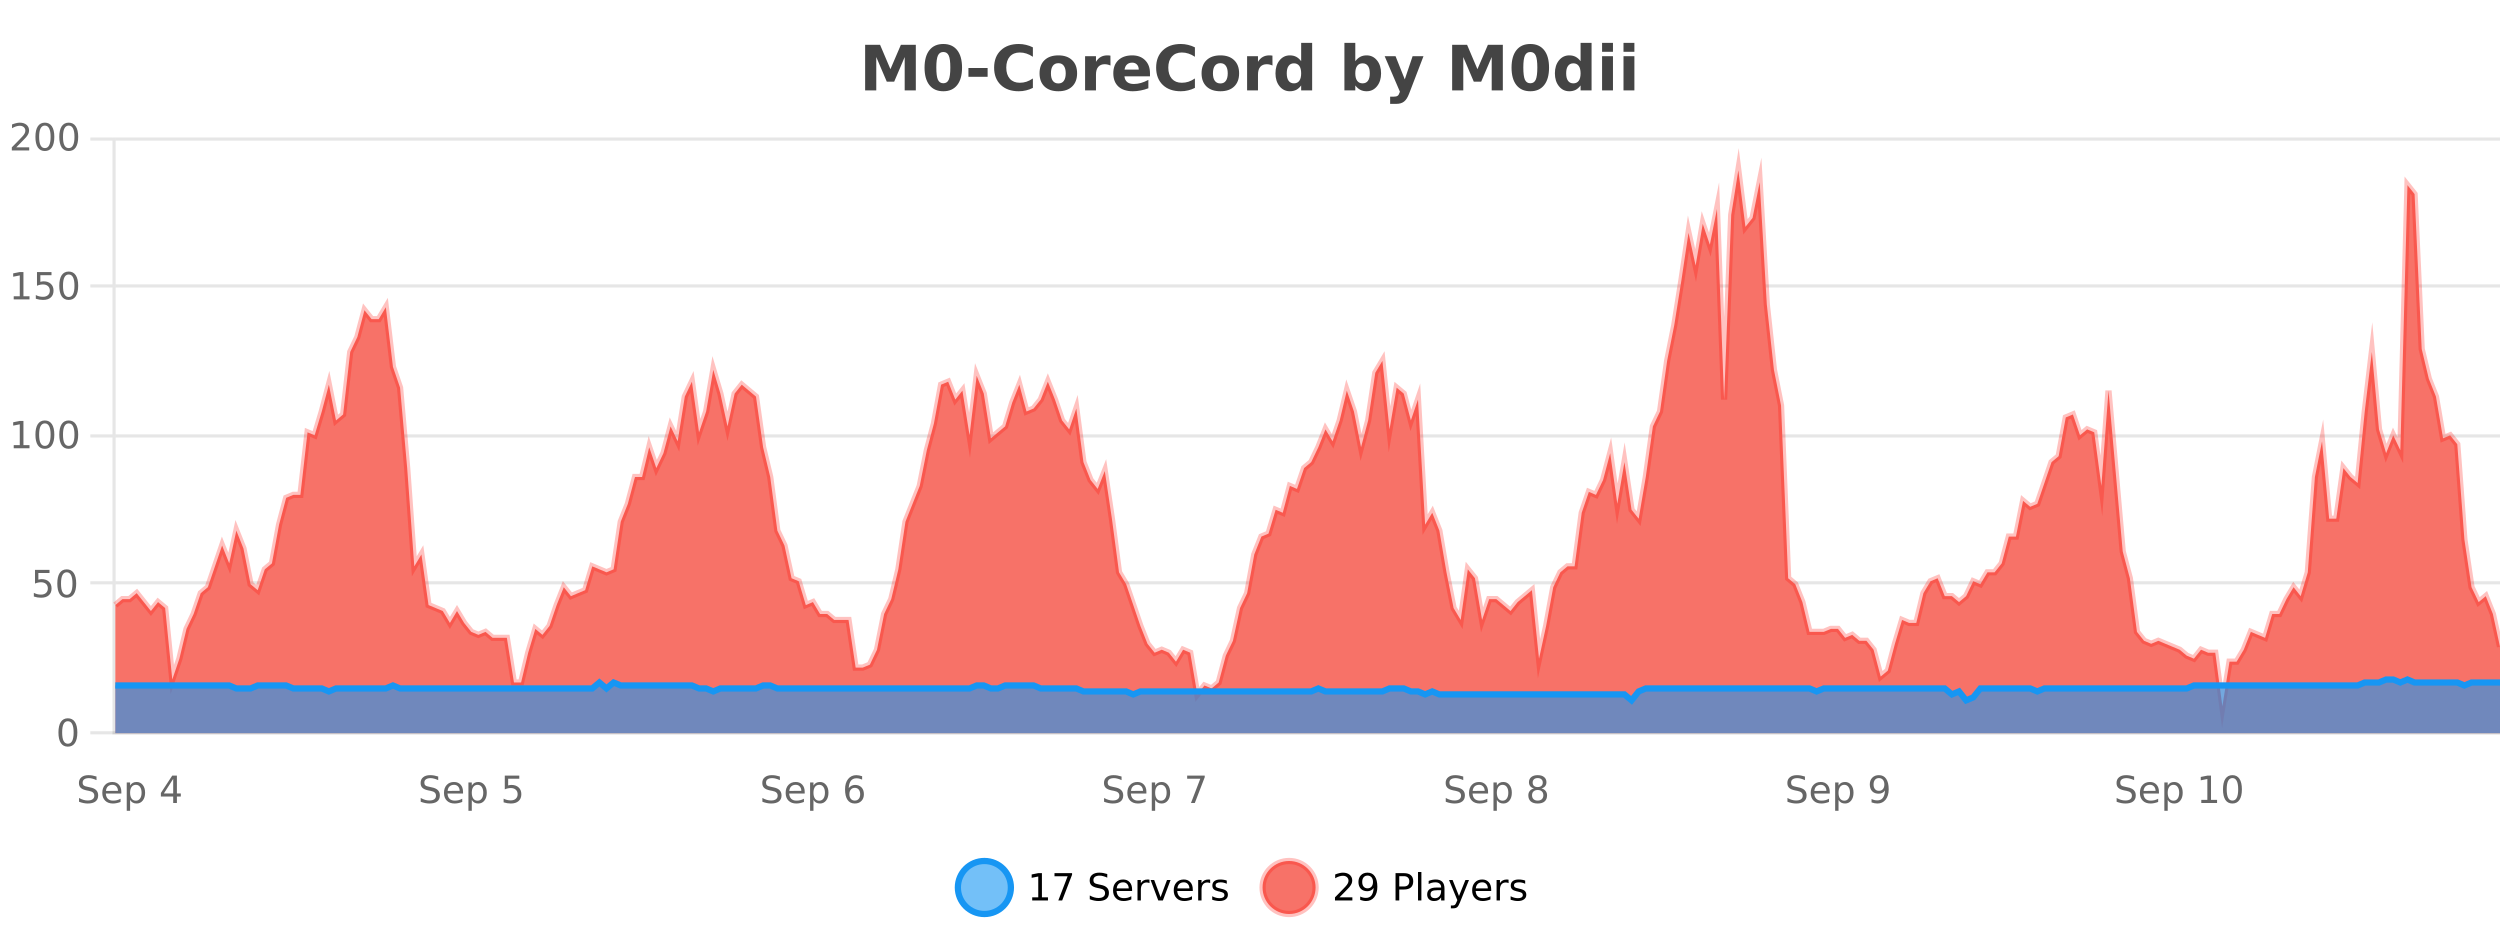 <?xml version="1.0" encoding="UTF-8"?>
<svg xmlns="http://www.w3.org/2000/svg" xmlns:xlink="http://www.w3.org/1999/xlink" width="800pt" height="300pt" viewBox="0 0 800 300" version="1.1">
<defs>
<clipPath id="clip1">
  <path d="M 278 263 L 352 263 L 352 300 L 278 300 Z M 278 263 "/>
</clipPath>
<clipPath id="clip2">
  <path d="M 375 263 L 450 263 L 450 300 L 375 300 Z M 375 263 "/>
</clipPath>
<clipPath id="clip3">
  <path d="M 36.906 54 L 800 54 L 800 234.602 L 36.906 234.602 Z M 36.906 54 "/>
</clipPath>
<clipPath id="clip4">
  <path d="M 35.906 43 L 800 43 L 800 235.602 L 35.906 235.602 Z M 35.906 43 "/>
</clipPath>
<clipPath id="clip5">
  <path d="M 36.906 217 L 800 217 L 800 234.602 L 36.906 234.602 Z M 36.906 217 "/>
</clipPath>
<clipPath id="clip6">
  <path d="M 35.906 189 L 800 189 L 800 235.602 L 35.906 235.602 Z M 35.906 189 "/>
</clipPath>
</defs>
<g id="surface1639571">
<rect x="0" y="0" width="800" height="300" style="fill:rgb(100%,100%,100%);fill-opacity:1;stroke:none;"/>
<path style="fill:none;stroke-width:1;stroke-linecap:butt;stroke-linejoin:miter;stroke:rgb(0%,0%,0%);stroke-opacity:0.098;stroke-miterlimit:10;" d="M 37 234.5 L 800 234.5 "/>
<path style="fill:none;stroke-width:1;stroke-linecap:butt;stroke-linejoin:miter;stroke:rgb(0%,0%,0%);stroke-opacity:0.098;stroke-miterlimit:10;" d="M 28.906 234.5 L 36 234.5 "/>
<path style="fill:none;stroke-width:1;stroke-linecap:butt;stroke-linejoin:miter;stroke:rgb(0%,0%,0%);stroke-opacity:0.098;stroke-miterlimit:10;" d="M 37 186.5 L 800 186.5 "/>
<path style="fill:none;stroke-width:1;stroke-linecap:butt;stroke-linejoin:miter;stroke:rgb(0%,0%,0%);stroke-opacity:0.098;stroke-miterlimit:10;" d="M 28.906 186.5 L 36 186.5 "/>
<path style="fill:none;stroke-width:1;stroke-linecap:butt;stroke-linejoin:miter;stroke:rgb(0%,0%,0%);stroke-opacity:0.098;stroke-miterlimit:10;" d="M 37 139.5 L 800 139.5 "/>
<path style="fill:none;stroke-width:1;stroke-linecap:butt;stroke-linejoin:miter;stroke:rgb(0%,0%,0%);stroke-opacity:0.098;stroke-miterlimit:10;" d="M 28.906 139.5 L 36 139.5 "/>
<path style="fill:none;stroke-width:1;stroke-linecap:butt;stroke-linejoin:miter;stroke:rgb(0%,0%,0%);stroke-opacity:0.098;stroke-miterlimit:10;" d="M 37 91.5 L 800 91.5 "/>
<path style="fill:none;stroke-width:1;stroke-linecap:butt;stroke-linejoin:miter;stroke:rgb(0%,0%,0%);stroke-opacity:0.098;stroke-miterlimit:10;" d="M 28.906 91.5 L 36 91.5 "/>
<path style="fill:none;stroke-width:1;stroke-linecap:butt;stroke-linejoin:miter;stroke:rgb(0%,0%,0%);stroke-opacity:0.098;stroke-miterlimit:10;" d="M 37 44.5 L 800 44.5 "/>
<path style="fill:none;stroke-width:1;stroke-linecap:butt;stroke-linejoin:miter;stroke:rgb(0%,0%,0%);stroke-opacity:0.098;stroke-miterlimit:10;" d="M 28.906 44.5 L 36 44.5 "/>
<path style=" stroke:none;fill-rule:nonzero;fill:rgb(9.02%,58.824%,95.294%);fill-opacity:0.6;" d="M 323.488 284 C 323.488 288.688 319.688 292.484 315.004 292.484 C 310.316 292.484 306.52 288.688 306.52 284 C 306.52 279.312 310.316 275.516 315.004 275.516 C 319.688 275.516 323.488 279.312 323.488 284 Z M 323.488 284 "/>
<g clip-path="url(#clip1)" clip-rule="nonzero">
<path style="fill:none;stroke-width:2;stroke-linecap:butt;stroke-linejoin:miter;stroke:rgb(9.02%,58.824%,95.294%);stroke-opacity:1;stroke-miterlimit:10;" d="M 323.488 284 C 323.488 288.688 319.688 292.484 315.004 292.484 C 310.316 292.484 306.52 288.688 306.52 284 C 306.52 279.312 310.316 275.516 315.004 275.516 C 319.688 275.516 323.488 279.312 323.488 284 Z M 323.488 284 "/>
</g>
<path style=" stroke:none;fill-rule:nonzero;fill:rgb(0%,0%,0%);fill-opacity:1;" d="M 330.305 287.156 L 332.242 287.156 L 332.242 280.484 L 330.133 280.906 L 330.133 279.828 L 332.227 279.406 L 333.414 279.406 L 333.414 287.156 L 335.352 287.156 L 335.352 288.156 L 330.305 288.156 Z M 337.438 279.406 L 343.062 279.406 L 343.062 279.906 L 339.891 288.156 L 338.656 288.156 L 341.641 280.406 L 337.438 280.406 Z M 354.324 279.688 L 354.324 280.844 C 353.875 280.637 353.449 280.48 353.043 280.375 C 352.645 280.262 352.266 280.203 351.902 280.203 C 351.254 280.203 350.754 280.328 350.402 280.578 C 350.059 280.828 349.887 281.188 349.887 281.656 C 349.887 282.043 350 282.336 350.23 282.531 C 350.457 282.73 350.902 282.887 351.559 283 L 352.262 283.156 C 353.145 283.324 353.797 283.621 354.215 284.047 C 354.641 284.465 354.855 285.027 354.855 285.734 C 354.855 286.59 354.566 287.234 353.996 287.672 C 353.434 288.109 352.598 288.328 351.496 288.328 C 351.09 288.328 350.652 288.281 350.184 288.188 C 349.715 288.094 349.23 287.953 348.73 287.766 L 348.73 286.547 C 349.207 286.82 349.676 287.023 350.137 287.156 C 350.605 287.293 351.059 287.359 351.496 287.359 C 352.172 287.359 352.691 287.23 353.059 286.969 C 353.434 286.699 353.621 286.32 353.621 285.828 C 353.621 285.402 353.484 285.07 353.215 284.828 C 352.953 284.578 352.52 284.398 351.918 284.281 L 351.199 284.141 C 350.312 283.965 349.672 283.688 349.277 283.312 C 348.891 282.938 348.699 282.418 348.699 281.75 C 348.699 280.969 348.969 280.359 349.512 279.922 C 350.051 279.477 350.801 279.25 351.762 279.25 C 352.176 279.25 352.594 279.289 353.012 279.359 C 353.438 279.434 353.875 279.543 354.324 279.688 Z M 362.27 284.609 L 362.27 285.125 L 357.301 285.125 C 357.352 285.875 357.574 286.445 357.973 286.828 C 358.379 287.215 358.934 287.406 359.645 287.406 C 360.059 287.406 360.461 287.359 360.848 287.266 C 361.242 287.164 361.633 287.008 362.02 286.797 L 362.02 287.828 C 361.621 287.984 361.223 288.105 360.816 288.188 C 360.41 288.281 359.996 288.328 359.582 288.328 C 358.539 288.328 357.711 288.027 357.098 287.422 C 356.48 286.809 356.176 285.98 356.176 284.938 C 356.176 283.867 356.465 283.016 357.051 282.391 C 357.633 281.758 358.414 281.438 359.395 281.438 C 360.277 281.438 360.977 281.727 361.488 282.297 C 362.008 282.859 362.27 283.633 362.27 284.609 Z M 361.191 284.281 C 361.18 283.699 361.012 283.23 360.691 282.875 C 360.367 282.523 359.941 282.344 359.41 282.344 C 358.805 282.344 358.32 282.516 357.957 282.859 C 357.602 283.203 357.398 283.684 357.348 284.297 Z M 367.84 282.594 C 367.715 282.531 367.578 282.484 367.434 282.453 C 367.297 282.414 367.141 282.391 366.965 282.391 C 366.359 282.391 365.891 282.59 365.559 282.984 C 365.234 283.383 365.074 283.953 365.074 284.703 L 365.074 288.156 L 363.996 288.156 L 363.996 281.594 L 365.074 281.594 L 365.074 282.609 C 365.301 282.215 365.598 281.922 365.965 281.734 C 366.328 281.539 366.77 281.438 367.293 281.438 C 367.363 281.438 367.441 281.445 367.527 281.453 C 367.621 281.465 367.719 281.48 367.824 281.5 Z M 368.195 281.594 L 369.336 281.594 L 371.383 287.094 L 373.445 281.594 L 374.586 281.594 L 372.117 288.156 L 370.648 288.156 Z M 381.688 284.609 L 381.688 285.125 L 376.719 285.125 C 376.77 285.875 376.992 286.445 377.391 286.828 C 377.797 287.215 378.352 287.406 379.062 287.406 C 379.477 287.406 379.879 287.359 380.266 287.266 C 380.66 287.164 381.051 287.008 381.438 286.797 L 381.438 287.828 C 381.039 287.984 380.641 288.105 380.234 288.188 C 379.828 288.281 379.414 288.328 379 288.328 C 377.957 288.328 377.129 288.027 376.516 287.422 C 375.898 286.809 375.594 285.98 375.594 284.938 C 375.594 283.867 375.883 283.016 376.469 282.391 C 377.051 281.758 377.832 281.438 378.812 281.438 C 379.695 281.438 380.395 281.727 380.906 282.297 C 381.426 282.859 381.688 283.633 381.688 284.609 Z M 380.609 284.281 C 380.598 283.699 380.43 283.23 380.109 282.875 C 379.785 282.523 379.359 282.344 378.828 282.344 C 378.223 282.344 377.738 282.516 377.375 282.859 C 377.02 283.203 376.816 283.684 376.766 284.297 Z M 387.258 282.594 C 387.133 282.531 386.996 282.484 386.852 282.453 C 386.715 282.414 386.559 282.391 386.383 282.391 C 385.777 282.391 385.309 282.59 384.977 282.984 C 384.652 283.383 384.492 283.953 384.492 284.703 L 384.492 288.156 L 383.414 288.156 L 383.414 281.594 L 384.492 281.594 L 384.492 282.609 C 384.719 282.215 385.016 281.922 385.383 281.734 C 385.746 281.539 386.188 281.438 386.711 281.438 C 386.781 281.438 386.859 281.445 386.945 281.453 C 387.039 281.465 387.137 281.48 387.242 281.5 Z M 392.566 281.781 L 392.566 282.812 C 392.262 282.656 391.945 282.543 391.613 282.469 C 391.289 282.387 390.949 282.344 390.598 282.344 C 390.066 282.344 389.664 282.43 389.395 282.594 C 389.121 282.75 388.988 282.996 388.988 283.328 C 388.988 283.578 389.082 283.777 389.27 283.922 C 389.465 284.059 389.855 284.188 390.441 284.312 L 390.801 284.406 C 391.57 284.562 392.117 284.793 392.441 285.094 C 392.762 285.398 392.926 285.812 392.926 286.344 C 392.926 286.961 392.68 287.445 392.191 287.797 C 391.711 288.152 391.051 288.328 390.207 288.328 C 389.852 288.328 389.48 288.289 389.098 288.219 C 388.723 288.156 388.324 288.059 387.91 287.922 L 387.91 286.797 C 388.305 287.008 388.695 287.164 389.082 287.266 C 389.465 287.371 389.852 287.422 390.238 287.422 C 390.738 287.422 391.121 287.34 391.395 287.172 C 391.676 286.996 391.816 286.746 391.816 286.422 C 391.816 286.133 391.715 285.906 391.52 285.75 C 391.32 285.594 390.887 285.445 390.223 285.297 L 389.848 285.219 C 389.18 285.074 388.695 284.855 388.395 284.562 C 388.102 284.273 387.957 283.875 387.957 283.375 C 387.957 282.75 388.176 282.273 388.613 281.938 C 389.051 281.605 389.668 281.438 390.473 281.438 C 390.867 281.438 391.242 281.469 391.598 281.531 C 391.949 281.586 392.273 281.668 392.566 281.781 Z M 325.004 277.016 "/>
<path style=" stroke:none;fill-rule:nonzero;fill:rgb(96.863%,44.706%,40.784%);fill-opacity:1;" d="M 420.988 284 C 420.988 288.688 417.191 292.484 412.504 292.484 C 407.82 292.484 404.02 288.688 404.02 284 C 404.02 279.312 407.82 275.516 412.504 275.516 C 417.191 275.516 420.988 279.312 420.988 284 Z M 420.988 284 "/>
<g clip-path="url(#clip2)" clip-rule="nonzero">
<path style="fill:none;stroke-width:2;stroke-linecap:butt;stroke-linejoin:miter;stroke:rgb(100%,4.706%,0%);stroke-opacity:0.247;stroke-miterlimit:10;" d="M 420.988 284 C 420.988 288.688 417.191 292.484 412.504 292.484 C 407.82 292.484 404.02 288.688 404.02 284 C 404.02 279.312 407.82 275.516 412.504 275.516 C 417.191 275.516 420.988 279.312 420.988 284 Z M 420.988 284 "/>
</g>
<path style=" stroke:none;fill-rule:nonzero;fill:rgb(0%,0%,0%);fill-opacity:1;" d="M 428.617 287.156 L 432.758 287.156 L 432.758 288.156 L 427.195 288.156 L 427.195 287.156 C 427.641 286.699 428.25 286.078 429.023 285.297 C 429.805 284.508 430.293 283.996 430.492 283.766 C 430.875 283.352 431.141 282.996 431.289 282.703 C 431.445 282.402 431.523 282.109 431.523 281.828 C 431.523 281.359 431.355 280.98 431.023 280.688 C 430.699 280.398 430.277 280.25 429.758 280.25 C 429.383 280.25 428.984 280.312 428.57 280.438 C 428.164 280.562 427.727 280.762 427.258 281.031 L 427.258 279.828 C 427.734 279.641 428.18 279.5 428.586 279.406 C 429 279.305 429.383 279.25 429.727 279.25 C 430.633 279.25 431.355 279.48 431.898 279.938 C 432.438 280.387 432.711 280.992 432.711 281.75 C 432.711 282.105 432.641 282.445 432.508 282.766 C 432.371 283.09 432.125 283.469 431.773 283.906 C 431.668 284.023 431.355 284.352 430.836 284.891 C 430.312 285.434 429.574 286.188 428.617 287.156 Z M 435.266 287.969 L 435.266 286.891 C 435.566 287.039 435.867 287.148 436.172 287.219 C 436.473 287.293 436.773 287.328 437.078 287.328 C 437.859 287.328 438.453 287.07 438.859 286.547 C 439.273 286.016 439.508 285.215 439.562 284.141 C 439.344 284.484 439.055 284.746 438.703 284.922 C 438.359 285.102 437.973 285.188 437.547 285.188 C 436.672 285.188 435.977 284.93 435.469 284.406 C 434.957 283.875 434.703 283.148 434.703 282.219 C 434.703 281.324 434.969 280.605 435.5 280.062 C 436.031 279.523 436.738 279.25 437.625 279.25 C 438.633 279.25 439.406 279.641 439.938 280.422 C 440.477 281.195 440.75 282.32 440.75 283.797 C 440.75 285.172 440.422 286.273 439.766 287.094 C 439.109 287.918 438.227 288.328 437.125 288.328 C 436.82 288.328 436.52 288.297 436.219 288.234 C 435.914 288.18 435.598 288.094 435.266 287.969 Z M 437.625 284.266 C 438.156 284.266 438.578 284.086 438.891 283.719 C 439.203 283.355 439.359 282.855 439.359 282.219 C 439.359 281.594 439.203 281.102 438.891 280.734 C 438.578 280.371 438.156 280.188 437.625 280.188 C 437.094 280.188 436.672 280.371 436.359 280.734 C 436.055 281.102 435.906 281.594 435.906 282.219 C 435.906 282.855 436.055 283.355 436.359 283.719 C 436.672 284.086 437.094 284.266 437.625 284.266 Z M 447.762 280.375 L 447.762 283.672 L 449.246 283.672 C 449.797 283.672 450.223 283.531 450.527 283.25 C 450.828 282.961 450.98 282.547 450.98 282.016 C 450.98 281.496 450.828 281.094 450.527 280.812 C 450.223 280.523 449.797 280.375 449.246 280.375 Z M 446.574 279.406 L 449.246 279.406 C 450.234 279.406 450.98 279.633 451.48 280.078 C 451.98 280.516 452.23 281.164 452.23 282.016 C 452.23 282.883 451.98 283.539 451.48 283.984 C 450.98 284.422 450.234 284.641 449.246 284.641 L 447.762 284.641 L 447.762 288.156 L 446.574 288.156 Z M 453.766 279.031 L 454.844 279.031 L 454.844 288.156 L 453.766 288.156 Z M 460.082 284.859 C 459.215 284.859 458.613 284.961 458.27 285.156 C 457.934 285.355 457.77 285.695 457.77 286.172 C 457.77 286.559 457.895 286.867 458.145 287.094 C 458.402 287.312 458.746 287.422 459.176 287.422 C 459.777 287.422 460.258 287.215 460.613 286.797 C 460.977 286.371 461.16 285.805 461.16 285.094 L 461.16 284.859 Z M 462.238 284.406 L 462.238 288.156 L 461.16 288.156 L 461.16 287.156 C 460.91 287.555 460.602 287.852 460.238 288.047 C 459.871 288.234 459.426 288.328 458.895 288.328 C 458.215 288.328 457.68 288.141 457.285 287.766 C 456.887 287.383 456.691 286.875 456.691 286.25 C 456.691 285.512 456.934 284.953 457.426 284.578 C 457.926 284.203 458.664 284.016 459.645 284.016 L 461.16 284.016 L 461.16 283.906 C 461.16 283.406 460.992 283.023 460.66 282.75 C 460.336 282.48 459.883 282.344 459.301 282.344 C 458.926 282.344 458.555 282.391 458.191 282.484 C 457.836 282.578 457.496 282.715 457.176 282.891 L 457.176 281.891 C 457.57 281.734 457.949 281.621 458.316 281.547 C 458.691 281.477 459.055 281.438 459.41 281.438 C 460.355 281.438 461.066 281.684 461.535 282.172 C 462.004 282.664 462.238 283.406 462.238 284.406 Z M 467.188 288.766 C 466.883 289.547 466.586 290.055 466.297 290.297 C 466.004 290.535 465.617 290.656 465.141 290.656 L 464.281 290.656 L 464.281 289.75 L 464.906 289.75 C 465.207 289.75 465.438 289.676 465.594 289.531 C 465.758 289.395 465.941 289.066 466.141 288.547 L 466.344 288.047 L 463.688 281.594 L 464.828 281.594 L 466.875 286.719 L 468.938 281.594 L 470.078 281.594 Z M 477.18 284.609 L 477.18 285.125 L 472.211 285.125 C 472.262 285.875 472.484 286.445 472.883 286.828 C 473.289 287.215 473.844 287.406 474.555 287.406 C 474.969 287.406 475.371 287.359 475.758 287.266 C 476.152 287.164 476.543 287.008 476.93 286.797 L 476.93 287.828 C 476.531 287.984 476.133 288.105 475.727 288.188 C 475.32 288.281 474.906 288.328 474.492 288.328 C 473.449 288.328 472.621 288.027 472.008 287.422 C 471.391 286.809 471.086 285.98 471.086 284.938 C 471.086 283.867 471.375 283.016 471.961 282.391 C 472.543 281.758 473.324 281.438 474.305 281.438 C 475.188 281.438 475.887 281.727 476.398 282.297 C 476.918 282.859 477.18 283.633 477.18 284.609 Z M 476.102 284.281 C 476.09 283.699 475.922 283.23 475.602 282.875 C 475.277 282.523 474.852 282.344 474.32 282.344 C 473.715 282.344 473.23 282.516 472.867 282.859 C 472.512 283.203 472.309 283.684 472.258 284.297 Z M 482.75 282.594 C 482.625 282.531 482.488 282.484 482.344 282.453 C 482.207 282.414 482.051 282.391 481.875 282.391 C 481.27 282.391 480.801 282.59 480.469 282.984 C 480.145 283.383 479.984 283.953 479.984 284.703 L 479.984 288.156 L 478.906 288.156 L 478.906 281.594 L 479.984 281.594 L 479.984 282.609 C 480.211 282.215 480.508 281.922 480.875 281.734 C 481.238 281.539 481.68 281.438 482.203 281.438 C 482.273 281.438 482.352 281.445 482.438 281.453 C 482.531 281.465 482.629 281.48 482.734 281.5 Z M 488.055 281.781 L 488.055 282.812 C 487.75 282.656 487.434 282.543 487.102 282.469 C 486.777 282.387 486.438 282.344 486.086 282.344 C 485.555 282.344 485.152 282.43 484.883 282.594 C 484.609 282.75 484.477 282.996 484.477 283.328 C 484.477 283.578 484.57 283.777 484.758 283.922 C 484.953 284.059 485.344 284.188 485.93 284.312 L 486.289 284.406 C 487.059 284.562 487.605 284.793 487.93 285.094 C 488.25 285.398 488.414 285.812 488.414 286.344 C 488.414 286.961 488.168 287.445 487.68 287.797 C 487.199 288.152 486.539 288.328 485.695 288.328 C 485.34 288.328 484.969 288.289 484.586 288.219 C 484.211 288.156 483.812 288.059 483.398 287.922 L 483.398 286.797 C 483.793 287.008 484.184 287.164 484.57 287.266 C 484.953 287.371 485.34 287.422 485.727 287.422 C 486.227 287.422 486.609 287.34 486.883 287.172 C 487.164 286.996 487.305 286.746 487.305 286.422 C 487.305 286.133 487.203 285.906 487.008 285.75 C 486.809 285.594 486.375 285.445 485.711 285.297 L 485.336 285.219 C 484.668 285.074 484.184 284.855 483.883 284.562 C 483.59 284.273 483.445 283.875 483.445 283.375 C 483.445 282.75 483.664 282.273 484.102 281.938 C 484.539 281.605 485.156 281.438 485.961 281.438 C 486.355 281.438 486.73 281.469 487.086 281.531 C 487.438 281.586 487.762 281.668 488.055 281.781 Z M 422.504 277.016 "/>
<path style=" stroke:none;fill-rule:nonzero;fill:rgb(26.667%,26.667%,26.667%);fill-opacity:1;" d="M 276.844 14.344 L 281.625 14.344 L 284.938 22.141 L 288.281 14.344 L 293.062 14.344 L 293.062 28.922 L 289.5 28.922 L 289.5 18.25 L 286.141 26.125 L 283.766 26.125 L 280.406 18.25 L 280.406 28.922 L 276.844 28.922 Z M 304.105 21.609 C 304.105 19.789 303.934 18.508 303.59 17.766 C 303.246 17.016 302.672 16.641 301.871 16.641 C 301.059 16.641 300.48 17.016 300.137 17.766 C 299.793 18.508 299.621 19.789 299.621 21.609 C 299.621 23.453 299.793 24.758 300.137 25.516 C 300.48 26.266 301.059 26.641 301.871 26.641 C 302.672 26.641 303.246 26.266 303.59 25.516 C 303.934 24.758 304.105 23.453 304.105 21.609 Z M 307.855 21.641 C 307.855 24.059 307.332 25.922 306.293 27.234 C 305.25 28.547 303.777 29.203 301.871 29.203 C 299.941 29.203 298.457 28.547 297.418 27.234 C 296.375 25.922 295.855 24.059 295.855 21.641 C 295.855 19.227 296.375 17.359 297.418 16.047 C 298.457 14.734 299.941 14.078 301.871 14.078 C 303.777 14.078 305.25 14.734 306.293 16.047 C 307.332 17.359 307.855 19.227 307.855 21.641 Z M 309.898 21.75 L 316.039 21.75 L 316.039 24.578 L 309.898 24.578 Z M 330.523 28.125 C 329.824 28.48 329.102 28.746 328.352 28.922 C 327.609 29.109 326.828 29.203 326.008 29.203 C 323.578 29.203 321.656 28.527 320.242 27.172 C 318.824 25.809 318.117 23.965 318.117 21.641 C 318.117 19.32 318.824 17.48 320.242 16.125 C 321.656 14.762 323.578 14.078 326.008 14.078 C 326.828 14.078 327.609 14.172 328.352 14.359 C 329.102 14.539 329.824 14.805 330.523 15.156 L 330.523 18.172 C 329.824 17.703 329.137 17.359 328.461 17.141 C 327.781 16.914 327.07 16.797 326.32 16.797 C 324.977 16.797 323.918 17.23 323.148 18.094 C 322.387 18.949 322.008 20.133 322.008 21.641 C 322.008 23.152 322.387 24.34 323.148 25.203 C 323.918 26.059 324.977 26.484 326.32 26.484 C 327.07 26.484 327.781 26.375 328.461 26.156 C 329.137 25.93 329.824 25.578 330.523 25.109 Z M 338.688 20.219 C 337.906 20.219 337.312 20.5 336.906 21.062 C 336.5 21.617 336.297 22.418 336.297 23.469 C 336.297 24.512 336.5 25.312 336.906 25.875 C 337.312 26.43 337.906 26.703 338.688 26.703 C 339.445 26.703 340.023 26.43 340.422 25.875 C 340.828 25.312 341.031 24.512 341.031 23.469 C 341.031 22.418 340.828 21.617 340.422 21.062 C 340.023 20.5 339.445 20.219 338.688 20.219 Z M 338.688 17.719 C 340.562 17.719 342.023 18.23 343.078 19.25 C 344.141 20.262 344.672 21.668 344.672 23.469 C 344.672 25.262 344.141 26.668 343.078 27.688 C 342.023 28.699 340.562 29.203 338.688 29.203 C 336.789 29.203 335.312 28.699 334.25 27.688 C 333.188 26.668 332.656 25.262 332.656 23.469 C 332.656 21.668 333.188 20.262 334.25 19.25 C 335.312 18.23 336.789 17.719 338.688 17.719 Z M 355.352 20.969 C 355.039 20.824 354.73 20.719 354.43 20.656 C 354.125 20.586 353.824 20.547 353.523 20.547 C 352.617 20.547 351.918 20.836 351.43 21.406 C 350.949 21.98 350.711 22.805 350.711 23.875 L 350.711 28.922 L 347.227 28.922 L 347.227 17.984 L 350.711 17.984 L 350.711 19.781 C 351.156 19.062 351.672 18.543 352.258 18.219 C 352.84 17.887 353.539 17.719 354.352 17.719 C 354.477 17.719 354.605 17.727 354.742 17.734 C 354.875 17.746 355.074 17.766 355.336 17.797 Z M 367.992 23.422 L 367.992 24.422 L 359.82 24.422 C 359.902 25.246 360.199 25.859 360.711 26.266 C 361.219 26.672 361.93 26.875 362.836 26.875 C 363.574 26.875 364.328 26.766 365.102 26.547 C 365.871 26.328 366.664 26 367.477 25.562 L 367.477 28.25 C 366.652 28.562 365.824 28.797 364.992 28.953 C 364.168 29.117 363.344 29.203 362.523 29.203 C 360.543 29.203 359 28.703 357.898 27.703 C 356.805 26.695 356.258 25.281 356.258 23.469 C 356.258 21.68 356.793 20.273 357.867 19.25 C 358.949 18.23 360.434 17.719 362.32 17.719 C 364.039 17.719 365.414 18.242 366.445 19.281 C 367.477 20.312 367.992 21.695 367.992 23.422 Z M 364.398 22.266 C 364.398 21.602 364.203 21.062 363.82 20.656 C 363.434 20.25 362.93 20.047 362.305 20.047 C 361.625 20.047 361.074 20.242 360.648 20.625 C 360.23 21 359.969 21.547 359.867 22.266 Z M 382.371 28.125 C 381.672 28.48 380.949 28.746 380.199 28.922 C 379.457 29.109 378.676 29.203 377.855 29.203 C 375.426 29.203 373.504 28.527 372.09 27.172 C 370.672 25.809 369.965 23.965 369.965 21.641 C 369.965 19.32 370.672 17.48 372.09 16.125 C 373.504 14.762 375.426 14.078 377.855 14.078 C 378.676 14.078 379.457 14.172 380.199 14.359 C 380.949 14.539 381.672 14.805 382.371 15.156 L 382.371 18.172 C 381.672 17.703 380.984 17.359 380.309 17.141 C 379.629 16.914 378.918 16.797 378.168 16.797 C 376.824 16.797 375.766 17.23 374.996 18.094 C 374.234 18.949 373.855 20.133 373.855 21.641 C 373.855 23.152 374.234 24.34 374.996 25.203 C 375.766 26.059 376.824 26.484 378.168 26.484 C 378.918 26.484 379.629 26.375 380.309 26.156 C 380.984 25.93 381.672 25.578 382.371 25.109 Z M 390.531 20.219 C 389.75 20.219 389.156 20.5 388.75 21.062 C 388.344 21.617 388.141 22.418 388.141 23.469 C 388.141 24.512 388.344 25.312 388.75 25.875 C 389.156 26.43 389.75 26.703 390.531 26.703 C 391.289 26.703 391.867 26.43 392.266 25.875 C 392.672 25.312 392.875 24.512 392.875 23.469 C 392.875 22.418 392.672 21.617 392.266 21.062 C 391.867 20.5 391.289 20.219 390.531 20.219 Z M 390.531 17.719 C 392.406 17.719 393.867 18.23 394.922 19.25 C 395.984 20.262 396.516 21.668 396.516 23.469 C 396.516 25.262 395.984 26.668 394.922 27.688 C 393.867 28.699 392.406 29.203 390.531 29.203 C 388.633 29.203 387.156 28.699 386.094 27.688 C 385.031 26.668 384.5 25.262 384.5 23.469 C 384.5 21.668 385.031 20.262 386.094 19.25 C 387.156 18.23 388.633 17.719 390.531 17.719 Z M 407.195 20.969 C 406.883 20.824 406.574 20.719 406.273 20.656 C 405.969 20.586 405.668 20.547 405.367 20.547 C 404.461 20.547 403.762 20.836 403.273 21.406 C 402.793 21.98 402.555 22.805 402.555 23.875 L 402.555 28.922 L 399.07 28.922 L 399.07 17.984 L 402.555 17.984 L 402.555 19.781 C 403 19.062 403.516 18.543 404.102 18.219 C 404.684 17.887 405.383 17.719 406.195 17.719 C 406.32 17.719 406.449 17.727 406.586 17.734 C 406.719 17.746 406.918 17.766 407.18 17.797 Z M 416.371 19.578 L 416.371 13.719 L 419.887 13.719 L 419.887 28.922 L 416.371 28.922 L 416.371 27.344 C 415.891 27.992 415.359 28.465 414.777 28.766 C 414.191 29.055 413.52 29.203 412.762 29.203 C 411.418 29.203 410.312 28.668 409.449 27.594 C 408.582 26.523 408.152 25.148 408.152 23.469 C 408.152 21.781 408.582 20.402 409.449 19.328 C 410.312 18.258 411.418 17.719 412.762 17.719 C 413.52 17.719 414.191 17.871 414.777 18.172 C 415.359 18.477 415.891 18.945 416.371 19.578 Z M 414.059 26.672 C 414.809 26.672 415.379 26.402 415.777 25.859 C 416.172 25.309 416.371 24.512 416.371 23.469 C 416.371 22.43 416.172 21.637 415.777 21.094 C 415.379 20.543 414.809 20.266 414.059 20.266 C 413.316 20.266 412.75 20.543 412.355 21.094 C 411.957 21.637 411.762 22.43 411.762 23.469 C 411.762 24.512 411.957 25.309 412.355 25.859 C 412.75 26.402 413.316 26.672 414.059 26.672 Z M 436.023 26.672 C 436.773 26.672 437.344 26.402 437.742 25.859 C 438.137 25.309 438.336 24.512 438.336 23.469 C 438.336 22.43 438.137 21.637 437.742 21.094 C 437.344 20.543 436.773 20.266 436.023 20.266 C 435.273 20.266 434.695 20.543 434.289 21.094 C 433.891 21.637 433.695 22.43 433.695 23.469 C 433.695 24.5 433.891 25.293 434.289 25.844 C 434.695 26.398 435.273 26.672 436.023 26.672 Z M 433.695 19.578 C 434.184 18.945 434.719 18.477 435.305 18.172 C 435.887 17.871 436.559 17.719 437.32 17.719 C 438.672 17.719 439.781 18.258 440.648 19.328 C 441.512 20.402 441.945 21.781 441.945 23.469 C 441.945 25.148 441.512 26.523 440.648 27.594 C 439.781 28.668 438.672 29.203 437.32 29.203 C 436.559 29.203 435.887 29.051 435.305 28.75 C 434.719 28.449 434.184 27.98 433.695 27.344 L 433.695 28.922 L 430.211 28.922 L 430.211 13.719 L 433.695 13.719 Z M 443.094 17.984 L 446.578 17.984 L 449.531 25.406 L 452.031 17.984 L 455.516 17.984 L 450.922 29.953 C 450.461 31.172 449.922 32.02 449.297 32.5 C 448.68 32.988 447.875 33.234 446.875 33.234 L 444.844 33.234 L 444.844 30.938 L 445.938 30.938 C 446.531 30.938 446.961 30.844 447.234 30.656 C 447.504 30.469 447.711 30.129 447.859 29.641 L 447.969 29.344 Z M 464.688 14.344 L 469.469 14.344 L 472.781 22.141 L 476.125 14.344 L 480.906 14.344 L 480.906 28.922 L 477.344 28.922 L 477.344 18.25 L 473.984 26.125 L 471.609 26.125 L 468.25 18.25 L 468.25 28.922 L 464.688 28.922 Z M 491.945 21.609 C 491.945 19.789 491.773 18.508 491.43 17.766 C 491.086 17.016 490.512 16.641 489.711 16.641 C 488.898 16.641 488.32 17.016 487.977 17.766 C 487.633 18.508 487.461 19.789 487.461 21.609 C 487.461 23.453 487.633 24.758 487.977 25.516 C 488.32 26.266 488.898 26.641 489.711 26.641 C 490.512 26.641 491.086 26.266 491.43 25.516 C 491.773 24.758 491.945 23.453 491.945 21.609 Z M 495.695 21.641 C 495.695 24.059 495.172 25.922 494.133 27.234 C 493.09 28.547 491.617 29.203 489.711 29.203 C 487.781 29.203 486.297 28.547 485.258 27.234 C 484.215 25.922 483.695 24.059 483.695 21.641 C 483.695 19.227 484.215 17.359 485.258 16.047 C 486.297 14.734 487.781 14.078 489.711 14.078 C 491.617 14.078 493.09 14.734 494.133 16.047 C 495.172 17.359 495.695 19.227 495.695 21.641 Z M 505.785 19.578 L 505.785 13.719 L 509.301 13.719 L 509.301 28.922 L 505.785 28.922 L 505.785 27.344 C 505.305 27.992 504.773 28.465 504.191 28.766 C 503.605 29.055 502.934 29.203 502.176 29.203 C 500.832 29.203 499.727 28.668 498.863 27.594 C 497.996 26.523 497.566 25.148 497.566 23.469 C 497.566 21.781 497.996 20.402 498.863 19.328 C 499.727 18.258 500.832 17.719 502.176 17.719 C 502.934 17.719 503.605 17.871 504.191 18.172 C 504.773 18.477 505.305 18.945 505.785 19.578 Z M 503.473 26.672 C 504.223 26.672 504.793 26.402 505.191 25.859 C 505.586 25.309 505.785 24.512 505.785 23.469 C 505.785 22.43 505.586 21.637 505.191 21.094 C 504.793 20.543 504.223 20.266 503.473 20.266 C 502.73 20.266 502.164 20.543 501.77 21.094 C 501.371 21.637 501.176 22.43 501.176 23.469 C 501.176 24.512 501.371 25.309 501.77 25.859 C 502.164 26.402 502.73 26.672 503.473 26.672 Z M 512.664 17.984 L 516.148 17.984 L 516.148 28.922 L 512.664 28.922 Z M 512.664 13.719 L 516.148 13.719 L 516.148 16.578 L 512.664 16.578 Z M 519.52 17.984 L 523.004 17.984 L 523.004 28.922 L 519.52 28.922 Z M 519.52 13.719 L 523.004 13.719 L 523.004 16.578 L 519.52 16.578 Z M 275 10.359 "/>
<path style="fill:none;stroke-width:1;stroke-linecap:butt;stroke-linejoin:miter;stroke:rgb(0%,0%,0%);stroke-opacity:0.098;stroke-miterlimit:10;" d="M 36 234.5 L 801 234.5 "/>
<path style=" stroke:none;fill-rule:nonzero;fill:rgb(40%,40%,40%);fill-opacity:1;" d="M 30.883 248.484 L 30.883 249.641 C 30.434 249.434 30.008 249.277 29.602 249.172 C 29.203 249.059 28.824 249 28.461 249 C 27.812 249 27.312 249.125 26.961 249.375 C 26.617 249.625 26.445 249.984 26.445 250.453 C 26.445 250.84 26.559 251.133 26.789 251.328 C 27.016 251.527 27.461 251.684 28.117 251.797 L 28.82 251.953 C 29.703 252.121 30.355 252.418 30.773 252.844 C 31.199 253.262 31.414 253.824 31.414 254.531 C 31.414 255.387 31.125 256.031 30.555 256.469 C 29.992 256.906 29.156 257.125 28.055 257.125 C 27.648 257.125 27.211 257.078 26.742 256.984 C 26.273 256.891 25.789 256.75 25.289 256.562 L 25.289 255.344 C 25.766 255.617 26.234 255.82 26.695 255.953 C 27.164 256.09 27.617 256.156 28.055 256.156 C 28.73 256.156 29.25 256.027 29.617 255.766 C 29.992 255.496 30.18 255.117 30.18 254.625 C 30.18 254.199 30.043 253.867 29.773 253.625 C 29.512 253.375 29.078 253.195 28.477 253.078 L 27.758 252.938 C 26.871 252.762 26.23 252.484 25.836 252.109 C 25.449 251.734 25.258 251.215 25.258 250.547 C 25.258 249.766 25.527 249.156 26.07 248.719 C 26.609 248.273 27.359 248.047 28.32 248.047 C 28.734 248.047 29.152 248.086 29.57 248.156 C 29.996 248.23 30.434 248.34 30.883 248.484 Z M 38.828 253.406 L 38.828 253.922 L 33.859 253.922 C 33.91 254.672 34.133 255.242 34.531 255.625 C 34.938 256.012 35.492 256.203 36.203 256.203 C 36.617 256.203 37.02 256.156 37.406 256.062 C 37.801 255.961 38.191 255.805 38.578 255.594 L 38.578 256.625 C 38.18 256.781 37.781 256.902 37.375 256.984 C 36.969 257.078 36.555 257.125 36.141 257.125 C 35.098 257.125 34.27 256.824 33.656 256.219 C 33.039 255.605 32.734 254.777 32.734 253.734 C 32.734 252.664 33.023 251.812 33.609 251.188 C 34.191 250.555 34.973 250.234 35.953 250.234 C 36.836 250.234 37.535 250.523 38.047 251.094 C 38.566 251.656 38.828 252.43 38.828 253.406 Z M 37.75 253.078 C 37.738 252.496 37.57 252.027 37.25 251.672 C 36.926 251.32 36.5 251.141 35.969 251.141 C 35.363 251.141 34.879 251.312 34.516 251.656 C 34.16 252 33.957 252.48 33.906 253.094 Z M 41.633 255.969 L 41.633 259.453 L 40.555 259.453 L 40.555 250.391 L 41.633 250.391 L 41.633 251.391 C 41.859 250.996 42.148 250.703 42.492 250.516 C 42.836 250.328 43.246 250.234 43.727 250.234 C 44.527 250.234 45.18 250.555 45.68 251.188 C 46.18 251.812 46.43 252.641 46.43 253.672 C 46.43 254.703 46.18 255.539 45.68 256.172 C 45.18 256.809 44.527 257.125 43.727 257.125 C 43.246 257.125 42.836 257.031 42.492 256.844 C 42.148 256.648 41.859 256.355 41.633 255.969 Z M 45.305 253.672 C 45.305 252.883 45.137 252.262 44.805 251.812 C 44.48 251.367 44.039 251.141 43.477 251.141 C 42.902 251.141 42.449 251.367 42.117 251.812 C 41.793 252.262 41.633 252.883 41.633 253.672 C 41.633 254.465 41.793 255.09 42.117 255.547 C 42.449 255.996 42.902 256.219 43.477 256.219 C 44.039 256.219 44.48 255.996 44.805 255.547 C 45.137 255.09 45.305 254.465 45.305 253.672 Z M 55.422 249.234 L 52.438 253.906 L 55.422 253.906 Z M 55.109 248.203 L 56.609 248.203 L 56.609 253.906 L 57.859 253.906 L 57.859 254.891 L 56.609 254.891 L 56.609 256.953 L 55.422 256.953 L 55.422 254.891 L 51.484 254.891 L 51.484 253.75 Z M 24.461 245.816 "/>
<path style=" stroke:none;fill-rule:nonzero;fill:rgb(40%,40%,40%);fill-opacity:1;" d="M 140.223 248.484 L 140.223 249.641 C 139.773 249.434 139.348 249.277 138.941 249.172 C 138.543 249.059 138.164 249 137.801 249 C 137.152 249 136.652 249.125 136.301 249.375 C 135.957 249.625 135.785 249.984 135.785 250.453 C 135.785 250.84 135.898 251.133 136.129 251.328 C 136.355 251.527 136.801 251.684 137.457 251.797 L 138.16 251.953 C 139.043 252.121 139.695 252.418 140.113 252.844 C 140.539 253.262 140.754 253.824 140.754 254.531 C 140.754 255.387 140.465 256.031 139.895 256.469 C 139.332 256.906 138.496 257.125 137.395 257.125 C 136.988 257.125 136.551 257.078 136.082 256.984 C 135.613 256.891 135.129 256.75 134.629 256.562 L 134.629 255.344 C 135.105 255.617 135.574 255.82 136.035 255.953 C 136.504 256.09 136.957 256.156 137.395 256.156 C 138.07 256.156 138.59 256.027 138.957 255.766 C 139.332 255.496 139.52 255.117 139.52 254.625 C 139.52 254.199 139.383 253.867 139.113 253.625 C 138.852 253.375 138.418 253.195 137.816 253.078 L 137.098 252.938 C 136.211 252.762 135.57 252.484 135.176 252.109 C 134.789 251.734 134.598 251.215 134.598 250.547 C 134.598 249.766 134.867 249.156 135.41 248.719 C 135.949 248.273 136.699 248.047 137.66 248.047 C 138.074 248.047 138.492 248.086 138.91 248.156 C 139.336 248.23 139.773 248.34 140.223 248.484 Z M 148.168 253.406 L 148.168 253.922 L 143.199 253.922 C 143.25 254.672 143.473 255.242 143.871 255.625 C 144.277 256.012 144.832 256.203 145.543 256.203 C 145.957 256.203 146.359 256.156 146.746 256.062 C 147.141 255.961 147.531 255.805 147.918 255.594 L 147.918 256.625 C 147.52 256.781 147.121 256.902 146.715 256.984 C 146.309 257.078 145.895 257.125 145.48 257.125 C 144.438 257.125 143.609 256.824 142.996 256.219 C 142.379 255.605 142.074 254.777 142.074 253.734 C 142.074 252.664 142.363 251.812 142.949 251.188 C 143.531 250.555 144.312 250.234 145.293 250.234 C 146.176 250.234 146.875 250.523 147.387 251.094 C 147.906 251.656 148.168 252.43 148.168 253.406 Z M 147.09 253.078 C 147.078 252.496 146.91 252.027 146.59 251.672 C 146.266 251.32 145.84 251.141 145.309 251.141 C 144.703 251.141 144.219 251.312 143.855 251.656 C 143.5 252 143.297 252.48 143.246 253.094 Z M 150.973 255.969 L 150.973 259.453 L 149.895 259.453 L 149.895 250.391 L 150.973 250.391 L 150.973 251.391 C 151.199 250.996 151.488 250.703 151.832 250.516 C 152.176 250.328 152.586 250.234 153.066 250.234 C 153.867 250.234 154.52 250.555 155.02 251.188 C 155.52 251.812 155.77 252.641 155.77 253.672 C 155.77 254.703 155.52 255.539 155.02 256.172 C 154.52 256.809 153.867 257.125 153.066 257.125 C 152.586 257.125 152.176 257.031 151.832 256.844 C 151.488 256.648 151.199 256.355 150.973 255.969 Z M 154.645 253.672 C 154.645 252.883 154.477 252.262 154.145 251.812 C 153.82 251.367 153.379 251.141 152.816 251.141 C 152.242 251.141 151.789 251.367 151.457 251.812 C 151.133 252.262 150.973 252.883 150.973 253.672 C 150.973 254.465 151.133 255.09 151.457 255.547 C 151.789 255.996 152.242 256.219 152.816 256.219 C 153.379 256.219 153.82 255.996 154.145 255.547 C 154.477 255.09 154.645 254.465 154.645 253.672 Z M 161.531 248.203 L 166.172 248.203 L 166.172 249.203 L 162.609 249.203 L 162.609 251.344 C 162.785 251.281 162.957 251.242 163.125 251.219 C 163.301 251.188 163.473 251.172 163.641 251.172 C 164.617 251.172 165.395 251.445 165.969 251.984 C 166.539 252.516 166.828 253.234 166.828 254.141 C 166.828 255.09 166.531 255.824 165.938 256.344 C 165.352 256.867 164.531 257.125 163.469 257.125 C 163.094 257.125 162.711 257.094 162.328 257.031 C 161.953 256.969 161.562 256.875 161.156 256.75 L 161.156 255.562 C 161.508 255.75 161.875 255.891 162.25 255.984 C 162.625 256.078 163.02 256.125 163.438 256.125 C 164.113 256.125 164.648 255.949 165.047 255.594 C 165.441 255.242 165.641 254.758 165.641 254.141 C 165.641 253.539 165.441 253.059 165.047 252.703 C 164.648 252.352 164.113 252.172 163.438 252.172 C 163.125 252.172 162.805 252.211 162.484 252.281 C 162.172 252.344 161.852 252.449 161.531 252.594 Z M 133.801 245.816 "/>
<path style=" stroke:none;fill-rule:nonzero;fill:rgb(40%,40%,40%);fill-opacity:1;" d="M 249.559 248.484 L 249.559 249.641 C 249.109 249.434 248.684 249.277 248.277 249.172 C 247.879 249.059 247.5 249 247.137 249 C 246.488 249 245.988 249.125 245.637 249.375 C 245.293 249.625 245.121 249.984 245.121 250.453 C 245.121 250.84 245.234 251.133 245.465 251.328 C 245.691 251.527 246.137 251.684 246.793 251.797 L 247.496 251.953 C 248.379 252.121 249.031 252.418 249.449 252.844 C 249.875 253.262 250.09 253.824 250.09 254.531 C 250.09 255.387 249.801 256.031 249.23 256.469 C 248.668 256.906 247.832 257.125 246.73 257.125 C 246.324 257.125 245.887 257.078 245.418 256.984 C 244.949 256.891 244.465 256.75 243.965 256.562 L 243.965 255.344 C 244.441 255.617 244.91 255.82 245.371 255.953 C 245.84 256.09 246.293 256.156 246.73 256.156 C 247.406 256.156 247.926 256.027 248.293 255.766 C 248.668 255.496 248.855 255.117 248.855 254.625 C 248.855 254.199 248.719 253.867 248.449 253.625 C 248.188 253.375 247.754 253.195 247.152 253.078 L 246.434 252.938 C 245.547 252.762 244.906 252.484 244.512 252.109 C 244.125 251.734 243.934 251.215 243.934 250.547 C 243.934 249.766 244.203 249.156 244.746 248.719 C 245.285 248.273 246.035 248.047 246.996 248.047 C 247.41 248.047 247.828 248.086 248.246 248.156 C 248.672 248.23 249.109 248.34 249.559 248.484 Z M 257.504 253.406 L 257.504 253.922 L 252.535 253.922 C 252.586 254.672 252.809 255.242 253.207 255.625 C 253.613 256.012 254.168 256.203 254.879 256.203 C 255.293 256.203 255.695 256.156 256.082 256.062 C 256.477 255.961 256.867 255.805 257.254 255.594 L 257.254 256.625 C 256.855 256.781 256.457 256.902 256.051 256.984 C 255.645 257.078 255.23 257.125 254.816 257.125 C 253.773 257.125 252.945 256.824 252.332 256.219 C 251.715 255.605 251.41 254.777 251.41 253.734 C 251.41 252.664 251.699 251.812 252.285 251.188 C 252.867 250.555 253.648 250.234 254.629 250.234 C 255.512 250.234 256.211 250.523 256.723 251.094 C 257.242 251.656 257.504 252.43 257.504 253.406 Z M 256.426 253.078 C 256.414 252.496 256.246 252.027 255.926 251.672 C 255.602 251.32 255.176 251.141 254.645 251.141 C 254.039 251.141 253.555 251.312 253.191 251.656 C 252.836 252 252.633 252.48 252.582 253.094 Z M 260.309 255.969 L 260.309 259.453 L 259.23 259.453 L 259.23 250.391 L 260.309 250.391 L 260.309 251.391 C 260.535 250.996 260.824 250.703 261.168 250.516 C 261.512 250.328 261.922 250.234 262.402 250.234 C 263.203 250.234 263.855 250.555 264.355 251.188 C 264.855 251.812 265.105 252.641 265.105 253.672 C 265.105 254.703 264.855 255.539 264.355 256.172 C 263.855 256.809 263.203 257.125 262.402 257.125 C 261.922 257.125 261.512 257.031 261.168 256.844 C 260.824 256.648 260.535 256.355 260.309 255.969 Z M 263.98 253.672 C 263.98 252.883 263.812 252.262 263.48 251.812 C 263.156 251.367 262.715 251.141 262.152 251.141 C 261.578 251.141 261.125 251.367 260.793 251.812 C 260.469 252.262 260.309 252.883 260.309 253.672 C 260.309 254.465 260.469 255.09 260.793 255.547 C 261.125 255.996 261.578 256.219 262.152 256.219 C 262.715 256.219 263.156 255.996 263.48 255.547 C 263.812 255.09 263.98 254.465 263.98 253.672 Z M 273.539 252.109 C 273.008 252.109 272.586 252.293 272.273 252.656 C 271.961 253.023 271.805 253.516 271.805 254.141 C 271.805 254.777 271.961 255.277 272.273 255.641 C 272.586 256.008 273.008 256.188 273.539 256.188 C 274.07 256.188 274.484 256.008 274.789 255.641 C 275.102 255.277 275.258 254.777 275.258 254.141 C 275.258 253.516 275.102 253.023 274.789 252.656 C 274.484 252.293 274.07 252.109 273.539 252.109 Z M 275.883 248.391 L 275.883 249.469 C 275.578 249.336 275.277 249.23 274.977 249.156 C 274.672 249.086 274.375 249.047 274.086 249.047 C 273.305 249.047 272.703 249.312 272.289 249.844 C 271.883 250.367 271.648 251.156 271.586 252.219 C 271.812 251.887 272.102 251.633 272.445 251.453 C 272.797 251.266 273.184 251.172 273.602 251.172 C 274.477 251.172 275.168 251.438 275.68 251.969 C 276.188 252.5 276.445 253.227 276.445 254.141 C 276.445 255.047 276.18 255.773 275.648 256.312 C 275.117 256.855 274.414 257.125 273.539 257.125 C 272.516 257.125 271.742 256.742 271.211 255.969 C 270.68 255.188 270.414 254.062 270.414 252.594 C 270.414 251.211 270.742 250.105 271.398 249.281 C 272.055 248.461 272.934 248.047 274.039 248.047 C 274.328 248.047 274.625 248.078 274.93 248.141 C 275.23 248.195 275.547 248.277 275.883 248.391 Z M 243.137 245.816 "/>
<path style=" stroke:none;fill-rule:nonzero;fill:rgb(40%,40%,40%);fill-opacity:1;" d="M 358.898 248.484 L 358.898 249.641 C 358.449 249.434 358.023 249.277 357.617 249.172 C 357.219 249.059 356.84 249 356.477 249 C 355.828 249 355.328 249.125 354.977 249.375 C 354.633 249.625 354.461 249.984 354.461 250.453 C 354.461 250.84 354.574 251.133 354.805 251.328 C 355.031 251.527 355.477 251.684 356.133 251.797 L 356.836 251.953 C 357.719 252.121 358.371 252.418 358.789 252.844 C 359.215 253.262 359.43 253.824 359.43 254.531 C 359.43 255.387 359.141 256.031 358.57 256.469 C 358.008 256.906 357.172 257.125 356.07 257.125 C 355.664 257.125 355.227 257.078 354.758 256.984 C 354.289 256.891 353.805 256.75 353.305 256.562 L 353.305 255.344 C 353.781 255.617 354.25 255.82 354.711 255.953 C 355.18 256.09 355.633 256.156 356.07 256.156 C 356.746 256.156 357.266 256.027 357.633 255.766 C 358.008 255.496 358.195 255.117 358.195 254.625 C 358.195 254.199 358.059 253.867 357.789 253.625 C 357.527 253.375 357.094 253.195 356.492 253.078 L 355.773 252.938 C 354.887 252.762 354.246 252.484 353.852 252.109 C 353.465 251.734 353.273 251.215 353.273 250.547 C 353.273 249.766 353.543 249.156 354.086 248.719 C 354.625 248.273 355.375 248.047 356.336 248.047 C 356.75 248.047 357.168 248.086 357.586 248.156 C 358.012 248.23 358.449 248.34 358.898 248.484 Z M 366.844 253.406 L 366.844 253.922 L 361.875 253.922 C 361.926 254.672 362.148 255.242 362.547 255.625 C 362.953 256.012 363.508 256.203 364.219 256.203 C 364.633 256.203 365.035 256.156 365.422 256.062 C 365.816 255.961 366.207 255.805 366.594 255.594 L 366.594 256.625 C 366.195 256.781 365.797 256.902 365.391 256.984 C 364.984 257.078 364.57 257.125 364.156 257.125 C 363.113 257.125 362.285 256.824 361.672 256.219 C 361.055 255.605 360.75 254.777 360.75 253.734 C 360.75 252.664 361.039 251.812 361.625 251.188 C 362.207 250.555 362.988 250.234 363.969 250.234 C 364.852 250.234 365.551 250.523 366.062 251.094 C 366.582 251.656 366.844 252.43 366.844 253.406 Z M 365.766 253.078 C 365.754 252.496 365.586 252.027 365.266 251.672 C 364.941 251.32 364.516 251.141 363.984 251.141 C 363.379 251.141 362.895 251.312 362.531 251.656 C 362.176 252 361.973 252.48 361.922 253.094 Z M 369.648 255.969 L 369.648 259.453 L 368.57 259.453 L 368.57 250.391 L 369.648 250.391 L 369.648 251.391 C 369.875 250.996 370.164 250.703 370.508 250.516 C 370.852 250.328 371.262 250.234 371.742 250.234 C 372.543 250.234 373.195 250.555 373.695 251.188 C 374.195 251.812 374.445 252.641 374.445 253.672 C 374.445 254.703 374.195 255.539 373.695 256.172 C 373.195 256.809 372.543 257.125 371.742 257.125 C 371.262 257.125 370.852 257.031 370.508 256.844 C 370.164 256.648 369.875 256.355 369.648 255.969 Z M 373.32 253.672 C 373.32 252.883 373.152 252.262 372.82 251.812 C 372.496 251.367 372.055 251.141 371.492 251.141 C 370.918 251.141 370.465 251.367 370.133 251.812 C 369.809 252.262 369.648 252.883 369.648 253.672 C 369.648 254.465 369.809 255.09 370.133 255.547 C 370.465 255.996 370.918 256.219 371.492 256.219 C 372.055 256.219 372.496 255.996 372.82 255.547 C 373.152 255.09 373.32 254.465 373.32 253.672 Z M 379.891 248.203 L 385.516 248.203 L 385.516 248.703 L 382.344 256.953 L 381.109 256.953 L 384.094 249.203 L 379.891 249.203 Z M 352.477 245.816 "/>
<path style=" stroke:none;fill-rule:nonzero;fill:rgb(40%,40%,40%);fill-opacity:1;" d="M 468.238 248.484 L 468.238 249.641 C 467.789 249.434 467.363 249.277 466.957 249.172 C 466.559 249.059 466.18 249 465.816 249 C 465.168 249 464.668 249.125 464.316 249.375 C 463.973 249.625 463.801 249.984 463.801 250.453 C 463.801 250.84 463.914 251.133 464.145 251.328 C 464.371 251.527 464.816 251.684 465.473 251.797 L 466.176 251.953 C 467.059 252.121 467.711 252.418 468.129 252.844 C 468.555 253.262 468.77 253.824 468.77 254.531 C 468.77 255.387 468.48 256.031 467.91 256.469 C 467.348 256.906 466.512 257.125 465.41 257.125 C 465.004 257.125 464.566 257.078 464.098 256.984 C 463.629 256.891 463.145 256.75 462.645 256.562 L 462.645 255.344 C 463.121 255.617 463.59 255.82 464.051 255.953 C 464.52 256.09 464.973 256.156 465.41 256.156 C 466.086 256.156 466.605 256.027 466.973 255.766 C 467.348 255.496 467.535 255.117 467.535 254.625 C 467.535 254.199 467.398 253.867 467.129 253.625 C 466.867 253.375 466.434 253.195 465.832 253.078 L 465.113 252.938 C 464.227 252.762 463.586 252.484 463.191 252.109 C 462.805 251.734 462.613 251.215 462.613 250.547 C 462.613 249.766 462.883 249.156 463.426 248.719 C 463.965 248.273 464.715 248.047 465.676 248.047 C 466.09 248.047 466.508 248.086 466.926 248.156 C 467.352 248.23 467.789 248.34 468.238 248.484 Z M 476.184 253.406 L 476.184 253.922 L 471.215 253.922 C 471.266 254.672 471.488 255.242 471.887 255.625 C 472.293 256.012 472.848 256.203 473.559 256.203 C 473.973 256.203 474.375 256.156 474.762 256.062 C 475.156 255.961 475.547 255.805 475.934 255.594 L 475.934 256.625 C 475.535 256.781 475.137 256.902 474.73 256.984 C 474.324 257.078 473.91 257.125 473.496 257.125 C 472.453 257.125 471.625 256.824 471.012 256.219 C 470.395 255.605 470.09 254.777 470.09 253.734 C 470.09 252.664 470.379 251.812 470.965 251.188 C 471.547 250.555 472.328 250.234 473.309 250.234 C 474.191 250.234 474.891 250.523 475.402 251.094 C 475.922 251.656 476.184 252.43 476.184 253.406 Z M 475.105 253.078 C 475.094 252.496 474.926 252.027 474.605 251.672 C 474.281 251.32 473.855 251.141 473.324 251.141 C 472.719 251.141 472.234 251.312 471.871 251.656 C 471.516 252 471.312 252.48 471.262 253.094 Z M 478.988 255.969 L 478.988 259.453 L 477.91 259.453 L 477.91 250.391 L 478.988 250.391 L 478.988 251.391 C 479.215 250.996 479.504 250.703 479.848 250.516 C 480.191 250.328 480.602 250.234 481.082 250.234 C 481.883 250.234 482.535 250.555 483.035 251.188 C 483.535 251.812 483.785 252.641 483.785 253.672 C 483.785 254.703 483.535 255.539 483.035 256.172 C 482.535 256.809 481.883 257.125 481.082 257.125 C 480.602 257.125 480.191 257.031 479.848 256.844 C 479.504 256.648 479.215 256.355 478.988 255.969 Z M 482.66 253.672 C 482.66 252.883 482.492 252.262 482.16 251.812 C 481.836 251.367 481.395 251.141 480.832 251.141 C 480.258 251.141 479.805 251.367 479.473 251.812 C 479.148 252.262 478.988 252.883 478.988 253.672 C 478.988 254.465 479.148 255.09 479.473 255.547 C 479.805 255.996 480.258 256.219 480.832 256.219 C 481.395 256.219 481.836 255.996 482.16 255.547 C 482.492 255.09 482.66 254.465 482.66 253.672 Z M 492.062 252.797 C 491.5 252.797 491.055 252.949 490.734 253.25 C 490.41 253.555 490.25 253.965 490.25 254.484 C 490.25 255.016 490.41 255.434 490.734 255.734 C 491.055 256.039 491.5 256.188 492.062 256.188 C 492.625 256.188 493.066 256.039 493.391 255.734 C 493.711 255.434 493.875 255.016 493.875 254.484 C 493.875 253.965 493.711 253.555 493.391 253.25 C 493.078 252.949 492.633 252.797 492.062 252.797 Z M 490.875 252.297 C 490.375 252.172 489.977 251.938 489.688 251.594 C 489.406 251.242 489.266 250.812 489.266 250.312 C 489.266 249.617 489.516 249.062 490.016 248.656 C 490.516 248.25 491.195 248.047 492.062 248.047 C 492.938 248.047 493.617 248.25 494.109 248.656 C 494.609 249.062 494.859 249.617 494.859 250.312 C 494.859 250.812 494.719 251.242 494.438 251.594 C 494.156 251.938 493.758 252.172 493.25 252.297 C 493.82 252.434 494.266 252.695 494.578 253.078 C 494.898 253.465 495.062 253.934 495.062 254.484 C 495.062 255.34 494.801 255.996 494.281 256.453 C 493.77 256.902 493.031 257.125 492.062 257.125 C 491.102 257.125 490.363 256.902 489.844 256.453 C 489.32 255.996 489.062 255.34 489.062 254.484 C 489.062 253.934 489.223 253.465 489.547 253.078 C 489.867 252.695 490.312 252.434 490.875 252.297 Z M 490.453 250.422 C 490.453 250.883 490.594 251.234 490.875 251.484 C 491.156 251.734 491.551 251.859 492.062 251.859 C 492.57 251.859 492.969 251.734 493.25 251.484 C 493.539 251.234 493.688 250.883 493.688 250.422 C 493.688 249.977 493.539 249.625 493.25 249.375 C 492.969 249.117 492.57 248.984 492.062 248.984 C 491.551 248.984 491.156 249.117 490.875 249.375 C 490.594 249.625 490.453 249.977 490.453 250.422 Z M 461.816 245.816 "/>
<path style=" stroke:none;fill-rule:nonzero;fill:rgb(40%,40%,40%);fill-opacity:1;" d="M 577.578 248.484 L 577.578 249.641 C 577.129 249.434 576.703 249.277 576.297 249.172 C 575.898 249.059 575.52 249 575.156 249 C 574.508 249 574.008 249.125 573.656 249.375 C 573.312 249.625 573.141 249.984 573.141 250.453 C 573.141 250.84 573.254 251.133 573.484 251.328 C 573.711 251.527 574.156 251.684 574.812 251.797 L 575.516 251.953 C 576.398 252.121 577.051 252.418 577.469 252.844 C 577.895 253.262 578.109 253.824 578.109 254.531 C 578.109 255.387 577.82 256.031 577.25 256.469 C 576.688 256.906 575.852 257.125 574.75 257.125 C 574.344 257.125 573.906 257.078 573.438 256.984 C 572.969 256.891 572.484 256.75 571.984 256.562 L 571.984 255.344 C 572.461 255.617 572.93 255.82 573.391 255.953 C 573.859 256.09 574.312 256.156 574.75 256.156 C 575.426 256.156 575.945 256.027 576.312 255.766 C 576.688 255.496 576.875 255.117 576.875 254.625 C 576.875 254.199 576.738 253.867 576.469 253.625 C 576.207 253.375 575.773 253.195 575.172 253.078 L 574.453 252.938 C 573.566 252.762 572.926 252.484 572.531 252.109 C 572.145 251.734 571.953 251.215 571.953 250.547 C 571.953 249.766 572.223 249.156 572.766 248.719 C 573.305 248.273 574.055 248.047 575.016 248.047 C 575.43 248.047 575.848 248.086 576.266 248.156 C 576.691 248.23 577.129 248.34 577.578 248.484 Z M 585.523 253.406 L 585.523 253.922 L 580.555 253.922 C 580.605 254.672 580.828 255.242 581.227 255.625 C 581.633 256.012 582.188 256.203 582.898 256.203 C 583.312 256.203 583.715 256.156 584.102 256.062 C 584.496 255.961 584.887 255.805 585.273 255.594 L 585.273 256.625 C 584.875 256.781 584.477 256.902 584.07 256.984 C 583.664 257.078 583.25 257.125 582.836 257.125 C 581.793 257.125 580.965 256.824 580.352 256.219 C 579.734 255.605 579.43 254.777 579.43 253.734 C 579.43 252.664 579.719 251.812 580.305 251.188 C 580.887 250.555 581.668 250.234 582.648 250.234 C 583.531 250.234 584.23 250.523 584.742 251.094 C 585.262 251.656 585.523 252.43 585.523 253.406 Z M 584.445 253.078 C 584.434 252.496 584.266 252.027 583.945 251.672 C 583.621 251.32 583.195 251.141 582.664 251.141 C 582.059 251.141 581.574 251.312 581.211 251.656 C 580.855 252 580.652 252.48 580.602 253.094 Z M 588.328 255.969 L 588.328 259.453 L 587.25 259.453 L 587.25 250.391 L 588.328 250.391 L 588.328 251.391 C 588.555 250.996 588.844 250.703 589.188 250.516 C 589.531 250.328 589.941 250.234 590.422 250.234 C 591.223 250.234 591.875 250.555 592.375 251.188 C 592.875 251.812 593.125 252.641 593.125 253.672 C 593.125 254.703 592.875 255.539 592.375 256.172 C 591.875 256.809 591.223 257.125 590.422 257.125 C 589.941 257.125 589.531 257.031 589.188 256.844 C 588.844 256.648 588.555 256.355 588.328 255.969 Z M 592 253.672 C 592 252.883 591.832 252.262 591.5 251.812 C 591.176 251.367 590.734 251.141 590.172 251.141 C 589.598 251.141 589.145 251.367 588.812 251.812 C 588.488 252.262 588.328 252.883 588.328 253.672 C 588.328 254.465 588.488 255.09 588.812 255.547 C 589.145 255.996 589.598 256.219 590.172 256.219 C 590.734 256.219 591.176 255.996 591.5 255.547 C 591.832 255.09 592 254.465 592 253.672 Z M 598.898 256.766 L 598.898 255.688 C 599.199 255.836 599.5 255.945 599.805 256.016 C 600.105 256.09 600.406 256.125 600.711 256.125 C 601.492 256.125 602.086 255.867 602.492 255.344 C 602.906 254.812 603.141 254.012 603.195 252.938 C 602.977 253.281 602.688 253.543 602.336 253.719 C 601.992 253.898 601.605 253.984 601.18 253.984 C 600.305 253.984 599.609 253.727 599.102 253.203 C 598.59 252.672 598.336 251.945 598.336 251.016 C 598.336 250.121 598.602 249.402 599.133 248.859 C 599.664 248.32 600.371 248.047 601.258 248.047 C 602.266 248.047 603.039 248.438 603.57 249.219 C 604.109 249.992 604.383 251.117 604.383 252.594 C 604.383 253.969 604.055 255.07 603.398 255.891 C 602.742 256.715 601.859 257.125 600.758 257.125 C 600.453 257.125 600.152 257.094 599.852 257.031 C 599.547 256.977 599.23 256.891 598.898 256.766 Z M 601.258 253.062 C 601.789 253.062 602.211 252.883 602.523 252.516 C 602.836 252.152 602.992 251.652 602.992 251.016 C 602.992 250.391 602.836 249.898 602.523 249.531 C 602.211 249.168 601.789 248.984 601.258 248.984 C 600.727 248.984 600.305 249.168 599.992 249.531 C 599.688 249.898 599.539 250.391 599.539 251.016 C 599.539 251.652 599.688 252.152 599.992 252.516 C 600.305 252.883 600.727 253.062 601.258 253.062 Z M 571.156 245.816 "/>
<path style=" stroke:none;fill-rule:nonzero;fill:rgb(40%,40%,40%);fill-opacity:1;" d="M 682.918 248.484 L 682.918 249.641 C 682.469 249.434 682.043 249.277 681.637 249.172 C 681.238 249.059 680.859 249 680.496 249 C 679.848 249 679.348 249.125 678.996 249.375 C 678.652 249.625 678.48 249.984 678.48 250.453 C 678.48 250.84 678.594 251.133 678.824 251.328 C 679.051 251.527 679.496 251.684 680.152 251.797 L 680.855 251.953 C 681.738 252.121 682.391 252.418 682.809 252.844 C 683.234 253.262 683.449 253.824 683.449 254.531 C 683.449 255.387 683.16 256.031 682.59 256.469 C 682.027 256.906 681.191 257.125 680.09 257.125 C 679.684 257.125 679.246 257.078 678.777 256.984 C 678.309 256.891 677.824 256.75 677.324 256.562 L 677.324 255.344 C 677.801 255.617 678.27 255.82 678.73 255.953 C 679.199 256.09 679.652 256.156 680.09 256.156 C 680.766 256.156 681.285 256.027 681.652 255.766 C 682.027 255.496 682.215 255.117 682.215 254.625 C 682.215 254.199 682.078 253.867 681.809 253.625 C 681.547 253.375 681.113 253.195 680.512 253.078 L 679.793 252.938 C 678.906 252.762 678.266 252.484 677.871 252.109 C 677.484 251.734 677.293 251.215 677.293 250.547 C 677.293 249.766 677.562 249.156 678.105 248.719 C 678.645 248.273 679.395 248.047 680.355 248.047 C 680.77 248.047 681.188 248.086 681.605 248.156 C 682.031 248.23 682.469 248.34 682.918 248.484 Z M 690.863 253.406 L 690.863 253.922 L 685.895 253.922 C 685.945 254.672 686.168 255.242 686.566 255.625 C 686.973 256.012 687.527 256.203 688.238 256.203 C 688.652 256.203 689.055 256.156 689.441 256.062 C 689.836 255.961 690.227 255.805 690.613 255.594 L 690.613 256.625 C 690.215 256.781 689.816 256.902 689.41 256.984 C 689.004 257.078 688.59 257.125 688.176 257.125 C 687.133 257.125 686.305 256.824 685.691 256.219 C 685.074 255.605 684.77 254.777 684.77 253.734 C 684.77 252.664 685.059 251.812 685.645 251.188 C 686.227 250.555 687.008 250.234 687.988 250.234 C 688.871 250.234 689.57 250.523 690.082 251.094 C 690.602 251.656 690.863 252.43 690.863 253.406 Z M 689.785 253.078 C 689.773 252.496 689.605 252.027 689.285 251.672 C 688.961 251.32 688.535 251.141 688.004 251.141 C 687.398 251.141 686.914 251.312 686.551 251.656 C 686.195 252 685.992 252.48 685.941 253.094 Z M 693.668 255.969 L 693.668 259.453 L 692.59 259.453 L 692.59 250.391 L 693.668 250.391 L 693.668 251.391 C 693.895 250.996 694.184 250.703 694.527 250.516 C 694.871 250.328 695.281 250.234 695.762 250.234 C 696.562 250.234 697.215 250.555 697.715 251.188 C 698.215 251.812 698.465 252.641 698.465 253.672 C 698.465 254.703 698.215 255.539 697.715 256.172 C 697.215 256.809 696.562 257.125 695.762 257.125 C 695.281 257.125 694.871 257.031 694.527 256.844 C 694.184 256.648 693.895 256.355 693.668 255.969 Z M 697.34 253.672 C 697.34 252.883 697.172 252.262 696.84 251.812 C 696.516 251.367 696.074 251.141 695.512 251.141 C 694.938 251.141 694.484 251.367 694.152 251.812 C 693.828 252.262 693.668 252.883 693.668 253.672 C 693.668 254.465 693.828 255.09 694.152 255.547 C 694.484 255.996 694.938 256.219 695.512 256.219 C 696.074 256.219 696.516 255.996 696.84 255.547 C 697.172 255.09 697.34 254.465 697.34 253.672 Z M 704.414 255.953 L 706.352 255.953 L 706.352 249.281 L 704.242 249.703 L 704.242 248.625 L 706.336 248.203 L 707.523 248.203 L 707.523 255.953 L 709.461 255.953 L 709.461 256.953 L 704.414 256.953 Z M 714.375 248.984 C 713.77 248.984 713.312 249.289 713 249.891 C 712.695 250.484 712.547 251.387 712.547 252.594 C 712.547 253.793 712.695 254.695 713 255.297 C 713.312 255.891 713.77 256.188 714.375 256.188 C 714.988 256.188 715.445 255.891 715.75 255.297 C 716.062 254.695 716.219 253.793 716.219 252.594 C 716.219 251.387 716.062 250.484 715.75 249.891 C 715.445 249.289 714.988 248.984 714.375 248.984 Z M 714.375 248.047 C 715.352 248.047 716.102 248.438 716.625 249.219 C 717.145 249.992 717.406 251.117 717.406 252.594 C 717.406 254.062 717.145 255.188 716.625 255.969 C 716.102 256.742 715.352 257.125 714.375 257.125 C 713.395 257.125 712.645 256.742 712.125 255.969 C 711.613 255.188 711.359 254.062 711.359 252.594 C 711.359 251.117 711.613 249.992 712.125 249.219 C 712.645 248.438 713.395 248.047 714.375 248.047 Z M 676.496 245.816 "/>
<path style="fill:none;stroke-width:1;stroke-linecap:butt;stroke-linejoin:miter;stroke:rgb(0%,0%,0%);stroke-opacity:0.098;stroke-miterlimit:10;" d="M 36.5 44 L 36.5 235 "/>
<path style=" stroke:none;fill-rule:nonzero;fill:rgb(40%,40%,40%);fill-opacity:1;" d="M 21.719 230.789 C 21.113 230.789 20.656 231.094 20.344 231.695 C 20.039 232.289 19.891 233.191 19.891 234.398 C 19.891 235.598 20.039 236.5 20.344 237.102 C 20.656 237.695 21.113 237.992 21.719 237.992 C 22.332 237.992 22.789 237.695 23.094 237.102 C 23.406 236.5 23.562 235.598 23.562 234.398 C 23.562 233.191 23.406 232.289 23.094 231.695 C 22.789 231.094 22.332 230.789 21.719 230.789 Z M 21.719 229.852 C 22.695 229.852 23.445 230.242 23.969 231.023 C 24.488 231.797 24.75 232.922 24.75 234.398 C 24.75 235.867 24.488 236.992 23.969 237.773 C 23.445 238.547 22.695 238.93 21.719 238.93 C 20.738 238.93 19.988 238.547 19.469 237.773 C 18.957 236.992 18.703 235.867 18.703 234.398 C 18.703 232.922 18.957 231.797 19.469 231.023 C 19.988 230.242 20.738 229.852 21.719 229.852 Z M 17.906 227.617 "/>
<path style=" stroke:none;fill-rule:nonzero;fill:rgb(40%,40%,40%);fill-opacity:1;" d="M 11.203 182.352 L 15.844 182.352 L 15.844 183.352 L 12.281 183.352 L 12.281 185.492 C 12.457 185.43 12.629 185.391 12.797 185.367 C 12.973 185.336 13.145 185.32 13.312 185.32 C 14.289 185.32 15.066 185.594 15.641 186.133 C 16.211 186.664 16.5 187.383 16.5 188.289 C 16.5 189.238 16.203 189.973 15.609 190.492 C 15.023 191.016 14.203 191.273 13.141 191.273 C 12.766 191.273 12.383 191.242 12 191.18 C 11.625 191.117 11.234 191.023 10.828 190.898 L 10.828 189.711 C 11.18 189.898 11.547 190.039 11.922 190.133 C 12.297 190.227 12.691 190.273 13.109 190.273 C 13.785 190.273 14.32 190.098 14.719 189.742 C 15.113 189.391 15.312 188.906 15.312 188.289 C 15.312 187.688 15.113 187.207 14.719 186.852 C 14.32 186.5 13.785 186.32 13.109 186.32 C 12.797 186.32 12.477 186.359 12.156 186.43 C 11.844 186.492 11.523 186.598 11.203 186.742 Z M 21.352 183.133 C 20.746 183.133 20.289 183.438 19.977 184.039 C 19.672 184.633 19.523 185.535 19.523 186.742 C 19.523 187.941 19.672 188.844 19.977 189.445 C 20.289 190.039 20.746 190.336 21.352 190.336 C 21.965 190.336 22.422 190.039 22.727 189.445 C 23.039 188.844 23.195 187.941 23.195 186.742 C 23.195 185.535 23.039 184.633 22.727 184.039 C 22.422 183.438 21.965 183.133 21.352 183.133 Z M 21.352 182.195 C 22.328 182.195 23.078 182.586 23.602 183.367 C 24.121 184.141 24.383 185.266 24.383 186.742 C 24.383 188.211 24.121 189.336 23.602 190.117 C 23.078 190.891 22.328 191.273 21.352 191.273 C 20.371 191.273 19.621 190.891 19.102 190.117 C 18.59 189.336 18.336 188.211 18.336 186.742 C 18.336 185.266 18.59 184.141 19.102 183.367 C 19.621 182.586 20.371 182.195 21.352 182.195 Z M 9.906 179.965 "/>
<path style=" stroke:none;fill-rule:nonzero;fill:rgb(40%,40%,40%);fill-opacity:1;" d="M 4.391 142.453 L 6.328 142.453 L 6.328 135.781 L 4.219 136.203 L 4.219 135.125 L 6.312 134.703 L 7.5 134.703 L 7.5 142.453 L 9.438 142.453 L 9.438 143.453 L 4.391 143.453 Z M 14.352 135.484 C 13.746 135.484 13.289 135.789 12.977 136.391 C 12.672 136.984 12.523 137.887 12.523 139.094 C 12.523 140.293 12.672 141.195 12.977 141.797 C 13.289 142.391 13.746 142.688 14.352 142.688 C 14.965 142.688 15.422 142.391 15.727 141.797 C 16.039 141.195 16.195 140.293 16.195 139.094 C 16.195 137.887 16.039 136.984 15.727 136.391 C 15.422 135.789 14.965 135.484 14.352 135.484 Z M 14.352 134.547 C 15.328 134.547 16.078 134.938 16.602 135.719 C 17.121 136.492 17.383 137.617 17.383 139.094 C 17.383 140.562 17.121 141.688 16.602 142.469 C 16.078 143.242 15.328 143.625 14.352 143.625 C 13.371 143.625 12.621 143.242 12.102 142.469 C 11.59 141.688 11.336 140.562 11.336 139.094 C 11.336 137.617 11.59 136.492 12.102 135.719 C 12.621 134.938 13.371 134.547 14.352 134.547 Z M 21.988 135.484 C 21.383 135.484 20.926 135.789 20.613 136.391 C 20.309 136.984 20.16 137.887 20.16 139.094 C 20.16 140.293 20.309 141.195 20.613 141.797 C 20.926 142.391 21.383 142.688 21.988 142.688 C 22.602 142.688 23.059 142.391 23.363 141.797 C 23.676 141.195 23.832 140.293 23.832 139.094 C 23.832 137.887 23.676 136.984 23.363 136.391 C 23.059 135.789 22.602 135.484 21.988 135.484 Z M 21.988 134.547 C 22.965 134.547 23.715 134.938 24.238 135.719 C 24.758 136.492 25.02 137.617 25.02 139.094 C 25.02 140.562 24.758 141.688 24.238 142.469 C 23.715 143.242 22.965 143.625 21.988 143.625 C 21.008 143.625 20.258 143.242 19.738 142.469 C 19.227 141.688 18.973 140.562 18.973 139.094 C 18.973 137.617 19.227 136.492 19.738 135.719 C 20.258 134.938 21.008 134.547 21.988 134.547 Z M 2.906 132.316 "/>
<path style=" stroke:none;fill-rule:nonzero;fill:rgb(40%,40%,40%);fill-opacity:1;" d="M 4.391 94.805 L 6.328 94.805 L 6.328 88.133 L 4.219 88.555 L 4.219 87.477 L 6.312 87.055 L 7.5 87.055 L 7.5 94.805 L 9.438 94.805 L 9.438 95.805 L 4.391 95.805 Z M 11.836 87.055 L 16.477 87.055 L 16.477 88.055 L 12.914 88.055 L 12.914 90.195 C 13.09 90.133 13.262 90.094 13.43 90.07 C 13.605 90.039 13.777 90.023 13.945 90.023 C 14.922 90.023 15.699 90.297 16.273 90.836 C 16.844 91.367 17.133 92.086 17.133 92.992 C 17.133 93.941 16.836 94.676 16.242 95.195 C 15.656 95.719 14.836 95.977 13.773 95.977 C 13.398 95.977 13.016 95.945 12.633 95.883 C 12.258 95.82 11.867 95.727 11.461 95.602 L 11.461 94.414 C 11.812 94.602 12.18 94.742 12.555 94.836 C 12.93 94.93 13.324 94.977 13.742 94.977 C 14.418 94.977 14.953 94.801 15.352 94.445 C 15.746 94.094 15.945 93.609 15.945 92.992 C 15.945 92.391 15.746 91.91 15.352 91.555 C 14.953 91.203 14.418 91.023 13.742 91.023 C 13.43 91.023 13.109 91.062 12.789 91.133 C 12.477 91.195 12.156 91.301 11.836 91.445 Z M 21.988 87.836 C 21.383 87.836 20.926 88.141 20.613 88.742 C 20.309 89.336 20.16 90.238 20.16 91.445 C 20.16 92.645 20.309 93.547 20.613 94.148 C 20.926 94.742 21.383 95.039 21.988 95.039 C 22.602 95.039 23.059 94.742 23.363 94.148 C 23.676 93.547 23.832 92.645 23.832 91.445 C 23.832 90.238 23.676 89.336 23.363 88.742 C 23.059 88.141 22.602 87.836 21.988 87.836 Z M 21.988 86.898 C 22.965 86.898 23.715 87.289 24.238 88.07 C 24.758 88.844 25.02 89.969 25.02 91.445 C 25.02 92.914 24.758 94.039 24.238 94.82 C 23.715 95.594 22.965 95.977 21.988 95.977 C 21.008 95.977 20.258 95.594 19.738 94.82 C 19.227 94.039 18.973 92.914 18.973 91.445 C 18.973 89.969 19.227 88.844 19.738 88.07 C 20.258 87.289 21.008 86.898 21.988 86.898 Z M 2.906 84.664 "/>
<path style=" stroke:none;fill-rule:nonzero;fill:rgb(40%,40%,40%);fill-opacity:1;" d="M 5.203 47.156 L 9.344 47.156 L 9.344 48.156 L 3.781 48.156 L 3.781 47.156 C 4.227 46.699 4.836 46.078 5.609 45.297 C 6.391 44.508 6.879 43.996 7.078 43.766 C 7.461 43.352 7.727 42.996 7.875 42.703 C 8.031 42.402 8.109 42.109 8.109 41.828 C 8.109 41.359 7.941 40.98 7.609 40.688 C 7.285 40.398 6.863 40.25 6.344 40.25 C 5.969 40.25 5.57 40.312 5.156 40.438 C 4.75 40.562 4.312 40.762 3.844 41.031 L 3.844 39.828 C 4.32 39.641 4.766 39.5 5.172 39.406 C 5.586 39.305 5.969 39.25 6.312 39.25 C 7.219 39.25 7.941 39.48 8.484 39.938 C 9.023 40.387 9.297 40.992 9.297 41.75 C 9.297 42.105 9.227 42.445 9.094 42.766 C 8.957 43.09 8.711 43.469 8.359 43.906 C 8.254 44.023 7.941 44.352 7.422 44.891 C 6.898 45.434 6.16 46.188 5.203 47.156 Z M 14.352 40.188 C 13.746 40.188 13.289 40.492 12.977 41.094 C 12.672 41.688 12.523 42.59 12.523 43.797 C 12.523 44.996 12.672 45.898 12.977 46.5 C 13.289 47.094 13.746 47.391 14.352 47.391 C 14.965 47.391 15.422 47.094 15.727 46.5 C 16.039 45.898 16.195 44.996 16.195 43.797 C 16.195 42.59 16.039 41.688 15.727 41.094 C 15.422 40.492 14.965 40.188 14.352 40.188 Z M 14.352 39.25 C 15.328 39.25 16.078 39.641 16.602 40.422 C 17.121 41.195 17.383 42.32 17.383 43.797 C 17.383 45.266 17.121 46.391 16.602 47.172 C 16.078 47.945 15.328 48.328 14.352 48.328 C 13.371 48.328 12.621 47.945 12.102 47.172 C 11.59 46.391 11.336 45.266 11.336 43.797 C 11.336 42.32 11.59 41.195 12.102 40.422 C 12.621 39.641 13.371 39.25 14.352 39.25 Z M 21.988 40.188 C 21.383 40.188 20.926 40.492 20.613 41.094 C 20.309 41.688 20.16 42.59 20.16 43.797 C 20.16 44.996 20.309 45.898 20.613 46.5 C 20.926 47.094 21.383 47.391 21.988 47.391 C 22.602 47.391 23.059 47.094 23.363 46.5 C 23.676 45.898 23.832 44.996 23.832 43.797 C 23.832 42.59 23.676 41.688 23.363 41.094 C 23.059 40.492 22.602 40.188 21.988 40.188 Z M 21.988 39.25 C 22.965 39.25 23.715 39.641 24.238 40.422 C 24.758 41.195 25.02 42.32 25.02 43.797 C 25.02 45.266 24.758 46.391 24.238 47.172 C 23.715 47.945 22.965 48.328 21.988 48.328 C 21.008 48.328 20.258 47.945 19.738 47.172 C 19.227 46.391 18.973 45.266 18.973 43.797 C 18.973 42.32 19.227 41.195 19.738 40.422 C 20.258 39.641 21.008 39.25 21.988 39.25 Z M 2.906 37.016 "/>
<g clip-path="url(#clip3)" clip-rule="nonzero">
<path style=" stroke:none;fill-rule:nonzero;fill:rgb(96.863%,44.706%,40.784%);fill-opacity:1;" d="M 800 206.965 L 797.723 196.48 L 795.445 190.762 L 793.168 192.668 L 790.887 187.902 L 788.609 172.656 L 786.332 142.16 L 784.055 139.301 L 781.777 140.254 L 779.5 126.91 L 777.223 121.191 L 774.941 111.664 L 772.664 62.105 L 770.387 59.246 L 768.109 144.066 L 765.832 139.301 L 763.555 145.02 L 761.277 137.395 L 758.996 112.617 L 756.719 131.676 L 754.441 154.547 L 752.164 152.641 L 749.887 149.781 L 747.609 165.984 L 745.332 165.984 L 743.051 141.207 L 740.773 152.641 L 738.496 183.137 L 736.219 190.762 L 733.941 187.902 L 731.664 191.715 L 729.387 196.48 L 727.105 196.48 L 724.828 204.105 L 720.273 202.199 L 717.996 207.914 L 715.719 211.727 L 713.441 211.727 L 711.16 226.023 L 708.883 208.867 L 706.605 208.867 L 704.328 207.914 L 702.051 210.773 L 699.773 209.82 L 697.496 207.914 L 695.215 206.965 L 690.66 205.059 L 688.383 206.012 L 686.105 205.059 L 683.828 202.199 L 681.551 185.043 L 679.27 176.469 L 676.992 150.734 L 674.715 125.004 L 672.438 155.5 L 670.16 138.348 L 667.883 137.395 L 665.605 139.301 L 663.324 132.629 L 661.047 133.582 L 658.77 145.973 L 656.492 147.879 L 654.215 154.547 L 651.938 161.219 L 649.66 162.172 L 647.383 160.266 L 645.102 171.703 L 642.824 171.703 L 640.547 180.277 L 638.27 183.137 L 635.992 183.137 L 633.715 186.949 L 631.438 185.996 L 629.156 190.762 L 626.879 192.668 L 624.602 190.762 L 622.324 190.762 L 620.047 185.043 L 617.77 185.996 L 615.492 189.809 L 613.211 199.34 L 610.934 199.34 L 608.656 198.387 L 606.379 206.012 L 604.102 214.586 L 601.824 216.492 L 599.547 207.914 L 597.266 205.059 L 594.988 205.059 L 592.711 203.152 L 590.434 204.105 L 588.156 201.246 L 585.879 201.246 L 583.602 202.199 L 579.043 202.199 L 576.766 192.668 L 574.488 186.949 L 572.211 185.043 L 569.934 129.77 L 567.656 118.336 L 565.375 97.367 L 563.098 58.297 L 560.82 69.73 L 558.543 72.59 L 556.266 54.484 L 553.988 68.777 L 551.711 127.863 L 549.43 66.871 L 547.152 78.309 L 544.875 71.637 L 542.598 84.98 L 540.32 74.496 L 538.043 89.742 L 535.766 104.039 L 533.484 115.477 L 531.207 131.676 L 528.93 136.441 L 526.652 152.641 L 524.375 165.984 L 522.098 163.125 L 519.82 147.879 L 517.539 161.219 L 515.262 145.02 L 512.984 153.594 L 510.707 158.359 L 508.43 157.406 L 506.152 164.078 L 503.875 181.23 L 501.594 181.23 L 499.316 183.137 L 497.039 187.902 L 494.762 200.293 L 492.484 210.773 L 490.207 188.855 L 487.93 190.762 L 485.648 192.668 L 483.371 195.527 L 478.816 191.715 L 476.539 191.715 L 474.262 198.387 L 471.984 185.043 L 469.703 182.184 L 467.426 198.387 L 465.148 194.574 L 462.871 183.137 L 460.594 169.797 L 458.316 164.078 L 456.039 167.891 L 453.758 127.863 L 451.48 134.535 L 449.203 125.957 L 446.926 124.051 L 444.648 137.395 L 442.371 115.477 L 440.094 119.285 L 437.812 134.535 L 435.535 143.113 L 433.258 131.676 L 430.98 125.004 L 428.703 134.535 L 426.426 141.207 L 424.148 137.395 L 421.867 143.113 L 419.59 147.879 L 417.312 149.781 L 415.035 156.453 L 412.758 155.5 L 410.48 164.078 L 408.203 163.125 L 405.922 170.75 L 403.645 171.703 L 401.367 177.422 L 399.09 189.809 L 396.812 194.574 L 394.535 205.059 L 392.258 209.82 L 389.977 218.398 L 387.699 220.305 L 385.422 219.352 L 383.145 222.211 L 380.867 208.867 L 378.59 207.914 L 376.312 211.727 L 374.031 208.867 L 371.754 207.914 L 369.477 208.867 L 367.199 206.012 L 364.922 200.293 L 360.367 186.949 L 358.086 183.137 L 355.809 165.984 L 353.531 150.734 L 351.254 156.453 L 348.977 153.594 L 346.699 147.879 L 344.422 130.723 L 342.141 137.395 L 339.863 134.535 L 337.586 127.863 L 335.309 122.145 L 333.031 127.863 L 330.754 130.723 L 328.477 131.676 L 326.199 123.098 L 323.918 128.816 L 321.641 136.441 L 317.086 140.254 L 314.809 125.957 L 312.531 120.238 L 310.254 139.301 L 307.973 125.004 L 305.695 127.863 L 303.418 122.145 L 301.141 123.098 L 298.863 135.488 L 296.586 144.066 L 294.309 155.5 L 292.027 161.219 L 289.75 166.938 L 287.473 182.184 L 285.195 191.715 L 282.918 196.48 L 280.641 207.914 L 278.363 212.68 L 276.082 213.633 L 273.805 213.633 L 271.527 198.387 L 266.973 198.387 L 264.695 196.48 L 262.418 196.48 L 260.137 192.668 L 257.859 193.621 L 255.582 185.996 L 253.305 185.043 L 251.027 174.562 L 248.75 169.797 L 246.473 152.641 L 244.191 143.113 L 241.914 126.91 L 237.359 123.098 L 235.082 125.957 L 232.805 136.441 L 230.527 125.957 L 228.246 118.336 L 225.969 131.676 L 223.691 138.348 L 221.414 122.145 L 219.137 126.91 L 216.859 141.207 L 214.582 136.441 L 212.301 145.02 L 210.023 149.781 L 207.746 143.113 L 205.469 152.641 L 203.191 152.641 L 200.914 161.219 L 198.637 166.938 L 196.355 182.184 L 194.078 183.137 L 189.523 181.23 L 187.246 188.855 L 182.691 190.762 L 180.41 187.902 L 178.133 193.621 L 175.855 200.293 L 173.578 203.152 L 171.301 201.246 L 169.023 208.867 L 166.746 218.398 L 164.465 218.398 L 162.188 204.105 L 157.633 204.105 L 155.355 202.199 L 153.078 203.152 L 150.801 202.199 L 148.52 199.34 L 146.242 195.527 L 143.965 199.34 L 141.688 195.527 L 137.133 193.621 L 134.855 177.422 L 132.574 181.23 L 130.297 149.781 L 128.02 124.051 L 125.742 117.383 L 123.465 98.32 L 121.188 102.133 L 118.91 102.133 L 116.629 99.273 L 114.352 107.852 L 112.074 112.617 L 109.797 132.629 L 107.52 134.535 L 105.242 123.098 L 102.965 131.676 L 100.684 139.301 L 98.406 138.348 L 96.129 158.359 L 93.852 158.359 L 91.574 159.312 L 89.297 167.891 L 87.02 180.277 L 84.738 182.184 L 82.461 188.855 L 80.184 186.949 L 77.906 175.516 L 75.629 169.797 L 73.352 180.277 L 71.074 174.562 L 68.793 181.23 L 66.516 187.902 L 64.238 189.809 L 61.961 196.48 L 59.684 201.246 L 57.406 210.773 L 55.129 217.445 L 52.848 194.574 L 50.57 192.668 L 48.293 195.527 L 43.738 189.809 L 41.461 191.715 L 39.184 191.715 L 36.906 193.621 L 36.906 234.602 L 800 234.602 Z M 800 206.965 "/>
</g>
<g clip-path="url(#clip4)" clip-rule="nonzero">
<path style="fill:none;stroke-width:2;stroke-linecap:butt;stroke-linejoin:miter;stroke:rgb(100%,4.706%,0%);stroke-opacity:0.247;stroke-miterlimit:10;" d="M 800 206.965 L 797.723 196.48 L 795.445 190.762 L 793.168 192.668 L 790.887 187.902 L 788.609 172.656 L 786.332 142.16 L 784.055 139.301 L 781.777 140.254 L 779.5 126.91 L 777.223 121.191 L 774.941 111.664 L 772.664 62.105 L 770.387 59.246 L 768.109 144.066 L 765.832 139.301 L 763.555 145.02 L 761.277 137.395 L 758.996 112.617 L 756.719 131.676 L 754.441 154.547 L 752.164 152.641 L 749.887 149.781 L 747.609 165.984 L 745.332 165.984 L 743.051 141.207 L 740.773 152.641 L 738.496 183.137 L 736.219 190.762 L 733.941 187.902 L 731.664 191.715 L 729.387 196.48 L 727.105 196.48 L 724.828 204.105 L 720.273 202.199 L 717.996 207.914 L 715.719 211.727 L 713.441 211.727 L 711.16 226.023 L 708.883 208.867 L 706.605 208.867 L 704.328 207.914 L 702.051 210.773 L 699.773 209.82 L 697.496 207.914 L 695.215 206.965 L 690.66 205.059 L 688.383 206.012 L 686.105 205.059 L 683.828 202.199 L 681.551 185.043 L 679.27 176.469 L 676.992 150.734 L 674.715 125.004 L 672.438 155.5 L 670.16 138.348 L 667.883 137.395 L 665.605 139.301 L 663.324 132.629 L 661.047 133.582 L 658.77 145.973 L 656.492 147.879 L 654.215 154.547 L 651.938 161.219 L 649.66 162.172 L 647.383 160.266 L 645.102 171.703 L 642.824 171.703 L 640.547 180.277 L 638.27 183.137 L 635.992 183.137 L 633.715 186.949 L 631.438 185.996 L 629.156 190.762 L 626.879 192.668 L 624.602 190.762 L 622.324 190.762 L 620.047 185.043 L 617.77 185.996 L 615.492 189.809 L 613.211 199.34 L 610.934 199.34 L 608.656 198.387 L 606.379 206.012 L 604.102 214.586 L 601.824 216.492 L 599.547 207.914 L 597.266 205.059 L 594.988 205.059 L 592.711 203.152 L 590.434 204.105 L 588.156 201.246 L 585.879 201.246 L 583.602 202.199 L 579.043 202.199 L 576.766 192.668 L 574.488 186.949 L 572.211 185.043 L 569.934 129.77 L 567.656 118.336 L 565.375 97.367 L 563.098 58.297 L 560.82 69.73 L 558.543 72.59 L 556.266 54.484 L 553.988 68.777 L 551.711 127.863 L 549.43 66.871 L 547.152 78.309 L 544.875 71.637 L 542.598 84.98 L 540.32 74.496 L 538.043 89.742 L 535.766 104.039 L 533.484 115.477 L 531.207 131.676 L 528.93 136.441 L 526.652 152.641 L 524.375 165.984 L 522.098 163.125 L 519.82 147.879 L 517.539 161.219 L 515.262 145.02 L 512.984 153.594 L 510.707 158.359 L 508.43 157.406 L 506.152 164.078 L 503.875 181.23 L 501.594 181.23 L 499.316 183.137 L 497.039 187.902 L 494.762 200.293 L 492.484 210.773 L 490.207 188.855 L 487.93 190.762 L 485.648 192.668 L 483.371 195.527 L 478.816 191.715 L 476.539 191.715 L 474.262 198.387 L 471.984 185.043 L 469.703 182.184 L 467.426 198.387 L 465.148 194.574 L 462.871 183.137 L 460.594 169.797 L 458.316 164.078 L 456.039 167.891 L 453.758 127.863 L 451.48 134.535 L 449.203 125.957 L 446.926 124.051 L 444.648 137.395 L 442.371 115.477 L 440.094 119.285 L 437.812 134.535 L 435.535 143.113 L 433.258 131.676 L 430.98 125.004 L 428.703 134.535 L 426.426 141.207 L 424.148 137.395 L 421.867 143.113 L 419.59 147.879 L 417.312 149.781 L 415.035 156.453 L 412.758 155.5 L 410.48 164.078 L 408.203 163.125 L 405.922 170.75 L 403.645 171.703 L 401.367 177.422 L 399.09 189.809 L 396.812 194.574 L 394.535 205.059 L 392.258 209.82 L 389.977 218.398 L 387.699 220.305 L 385.422 219.352 L 383.145 222.211 L 380.867 208.867 L 378.59 207.914 L 376.312 211.727 L 374.031 208.867 L 371.754 207.914 L 369.477 208.867 L 367.199 206.012 L 364.922 200.293 L 360.367 186.949 L 358.086 183.137 L 355.809 165.984 L 353.531 150.734 L 351.254 156.453 L 348.977 153.594 L 346.699 147.879 L 344.422 130.723 L 342.141 137.395 L 339.863 134.535 L 337.586 127.863 L 335.309 122.145 L 333.031 127.863 L 330.754 130.723 L 328.477 131.676 L 326.199 123.098 L 323.918 128.816 L 321.641 136.441 L 317.086 140.254 L 314.809 125.957 L 312.531 120.238 L 310.254 139.301 L 307.973 125.004 L 305.695 127.863 L 303.418 122.145 L 301.141 123.098 L 298.863 135.488 L 296.586 144.066 L 294.309 155.5 L 292.027 161.219 L 289.75 166.938 L 287.473 182.184 L 285.195 191.715 L 282.918 196.48 L 280.641 207.914 L 278.363 212.68 L 276.082 213.633 L 273.805 213.633 L 271.527 198.387 L 266.973 198.387 L 264.695 196.48 L 262.418 196.48 L 260.137 192.668 L 257.859 193.621 L 255.582 185.996 L 253.305 185.043 L 251.027 174.562 L 248.75 169.797 L 246.473 152.641 L 244.191 143.113 L 241.914 126.91 L 237.359 123.098 L 235.082 125.957 L 232.805 136.441 L 230.527 125.957 L 228.246 118.336 L 225.969 131.676 L 223.691 138.348 L 221.414 122.145 L 219.137 126.91 L 216.859 141.207 L 214.582 136.441 L 212.301 145.02 L 210.023 149.781 L 207.746 143.113 L 205.469 152.641 L 203.191 152.641 L 200.914 161.219 L 198.637 166.938 L 196.355 182.184 L 194.078 183.137 L 189.523 181.23 L 187.246 188.855 L 182.691 190.762 L 180.41 187.902 L 178.133 193.621 L 175.855 200.293 L 173.578 203.152 L 171.301 201.246 L 169.023 208.867 L 166.746 218.398 L 164.465 218.398 L 162.188 204.105 L 157.633 204.105 L 155.355 202.199 L 153.078 203.152 L 150.801 202.199 L 148.52 199.34 L 146.242 195.527 L 143.965 199.34 L 141.688 195.527 L 137.133 193.621 L 134.855 177.422 L 132.574 181.23 L 130.297 149.781 L 128.02 124.051 L 125.742 117.383 L 123.465 98.32 L 121.188 102.133 L 118.91 102.133 L 116.629 99.273 L 114.352 107.852 L 112.074 112.617 L 109.797 132.629 L 107.52 134.535 L 105.242 123.098 L 102.965 131.676 L 100.684 139.301 L 98.406 138.348 L 96.129 158.359 L 93.852 158.359 L 91.574 159.312 L 89.297 167.891 L 87.02 180.277 L 84.738 182.184 L 82.461 188.855 L 80.184 186.949 L 77.906 175.516 L 75.629 169.797 L 73.352 180.277 L 71.074 174.562 L 68.793 181.23 L 66.516 187.902 L 64.238 189.809 L 61.961 196.48 L 59.684 201.246 L 57.406 210.773 L 55.129 217.445 L 52.848 194.574 L 50.57 192.668 L 48.293 195.527 L 43.738 189.809 L 41.461 191.715 L 39.184 191.715 L 36.906 193.621 "/>
</g>
<g clip-path="url(#clip5)" clip-rule="nonzero">
<path style=" stroke:none;fill-rule:nonzero;fill:rgb(9.02%,58.824%,95.294%);fill-opacity:0.6;" d="M 800 218.398 L 790.887 218.398 L 788.609 219.352 L 786.332 218.398 L 772.664 218.398 L 770.387 217.445 L 768.109 218.398 L 765.832 217.445 L 763.555 217.445 L 761.277 218.398 L 756.719 218.398 L 754.441 219.352 L 702.051 219.352 L 699.773 220.305 L 654.215 220.305 L 651.938 221.258 L 649.66 220.305 L 633.715 220.305 L 631.438 223.164 L 629.156 224.117 L 626.879 221.258 L 624.602 222.211 L 622.324 220.305 L 583.602 220.305 L 581.32 221.258 L 579.043 220.305 L 526.652 220.305 L 524.375 221.258 L 522.098 224.117 L 519.82 222.211 L 460.594 222.211 L 458.316 221.258 L 456.039 222.211 L 453.758 221.258 L 451.48 221.258 L 449.203 220.305 L 444.648 220.305 L 442.371 221.258 L 424.148 221.258 L 421.867 220.305 L 419.59 221.258 L 364.922 221.258 L 362.645 222.211 L 360.367 221.258 L 346.699 221.258 L 344.422 220.305 L 333.031 220.305 L 330.754 219.352 L 321.641 219.352 L 319.363 220.305 L 317.086 220.305 L 314.809 219.352 L 312.531 219.352 L 310.254 220.305 L 248.75 220.305 L 246.473 219.352 L 244.191 219.352 L 241.914 220.305 L 230.527 220.305 L 228.246 221.258 L 225.969 220.305 L 223.691 220.305 L 221.414 219.352 L 198.637 219.352 L 196.355 218.398 L 194.078 220.305 L 191.801 218.398 L 189.523 220.305 L 128.02 220.305 L 125.742 219.352 L 123.465 220.305 L 107.52 220.305 L 105.242 221.258 L 102.965 220.305 L 93.852 220.305 L 91.574 219.352 L 82.461 219.352 L 80.184 220.305 L 75.629 220.305 L 73.352 219.352 L 36.906 219.352 L 36.906 234.602 L 800 234.602 Z M 800 218.398 "/>
</g>
<g clip-path="url(#clip6)" clip-rule="nonzero">
<path style="fill:none;stroke-width:2;stroke-linecap:butt;stroke-linejoin:miter;stroke:rgb(9.02%,58.824%,95.294%);stroke-opacity:1;stroke-miterlimit:10;" d="M 800 218.398 L 790.887 218.398 L 788.609 219.352 L 786.332 218.398 L 772.664 218.398 L 770.387 217.445 L 768.109 218.398 L 765.832 217.445 L 763.555 217.445 L 761.277 218.398 L 756.719 218.398 L 754.441 219.352 L 702.051 219.352 L 699.773 220.305 L 654.215 220.305 L 651.938 221.258 L 649.66 220.305 L 633.715 220.305 L 631.438 223.164 L 629.156 224.117 L 626.879 221.258 L 624.602 222.211 L 622.324 220.305 L 583.602 220.305 L 581.32 221.258 L 579.043 220.305 L 526.652 220.305 L 524.375 221.258 L 522.098 224.117 L 519.82 222.211 L 460.594 222.211 L 458.316 221.258 L 456.039 222.211 L 453.758 221.258 L 451.48 221.258 L 449.203 220.305 L 444.648 220.305 L 442.371 221.258 L 424.148 221.258 L 421.867 220.305 L 419.59 221.258 L 364.922 221.258 L 362.645 222.211 L 360.367 221.258 L 346.699 221.258 L 344.422 220.305 L 333.031 220.305 L 330.754 219.352 L 321.641 219.352 L 319.363 220.305 L 317.086 220.305 L 314.809 219.352 L 312.531 219.352 L 310.254 220.305 L 248.75 220.305 L 246.473 219.352 L 244.191 219.352 L 241.914 220.305 L 230.527 220.305 L 228.246 221.258 L 225.969 220.305 L 223.691 220.305 L 221.414 219.352 L 198.637 219.352 L 196.355 218.398 L 194.078 220.305 L 191.801 218.398 L 189.523 220.305 L 128.02 220.305 L 125.742 219.352 L 123.465 220.305 L 107.52 220.305 L 105.242 221.258 L 102.965 220.305 L 93.852 220.305 L 91.574 219.352 L 82.461 219.352 L 80.184 220.305 L 75.629 220.305 L 73.352 219.352 L 36.906 219.352 "/>
</g>
</g>
</svg>
